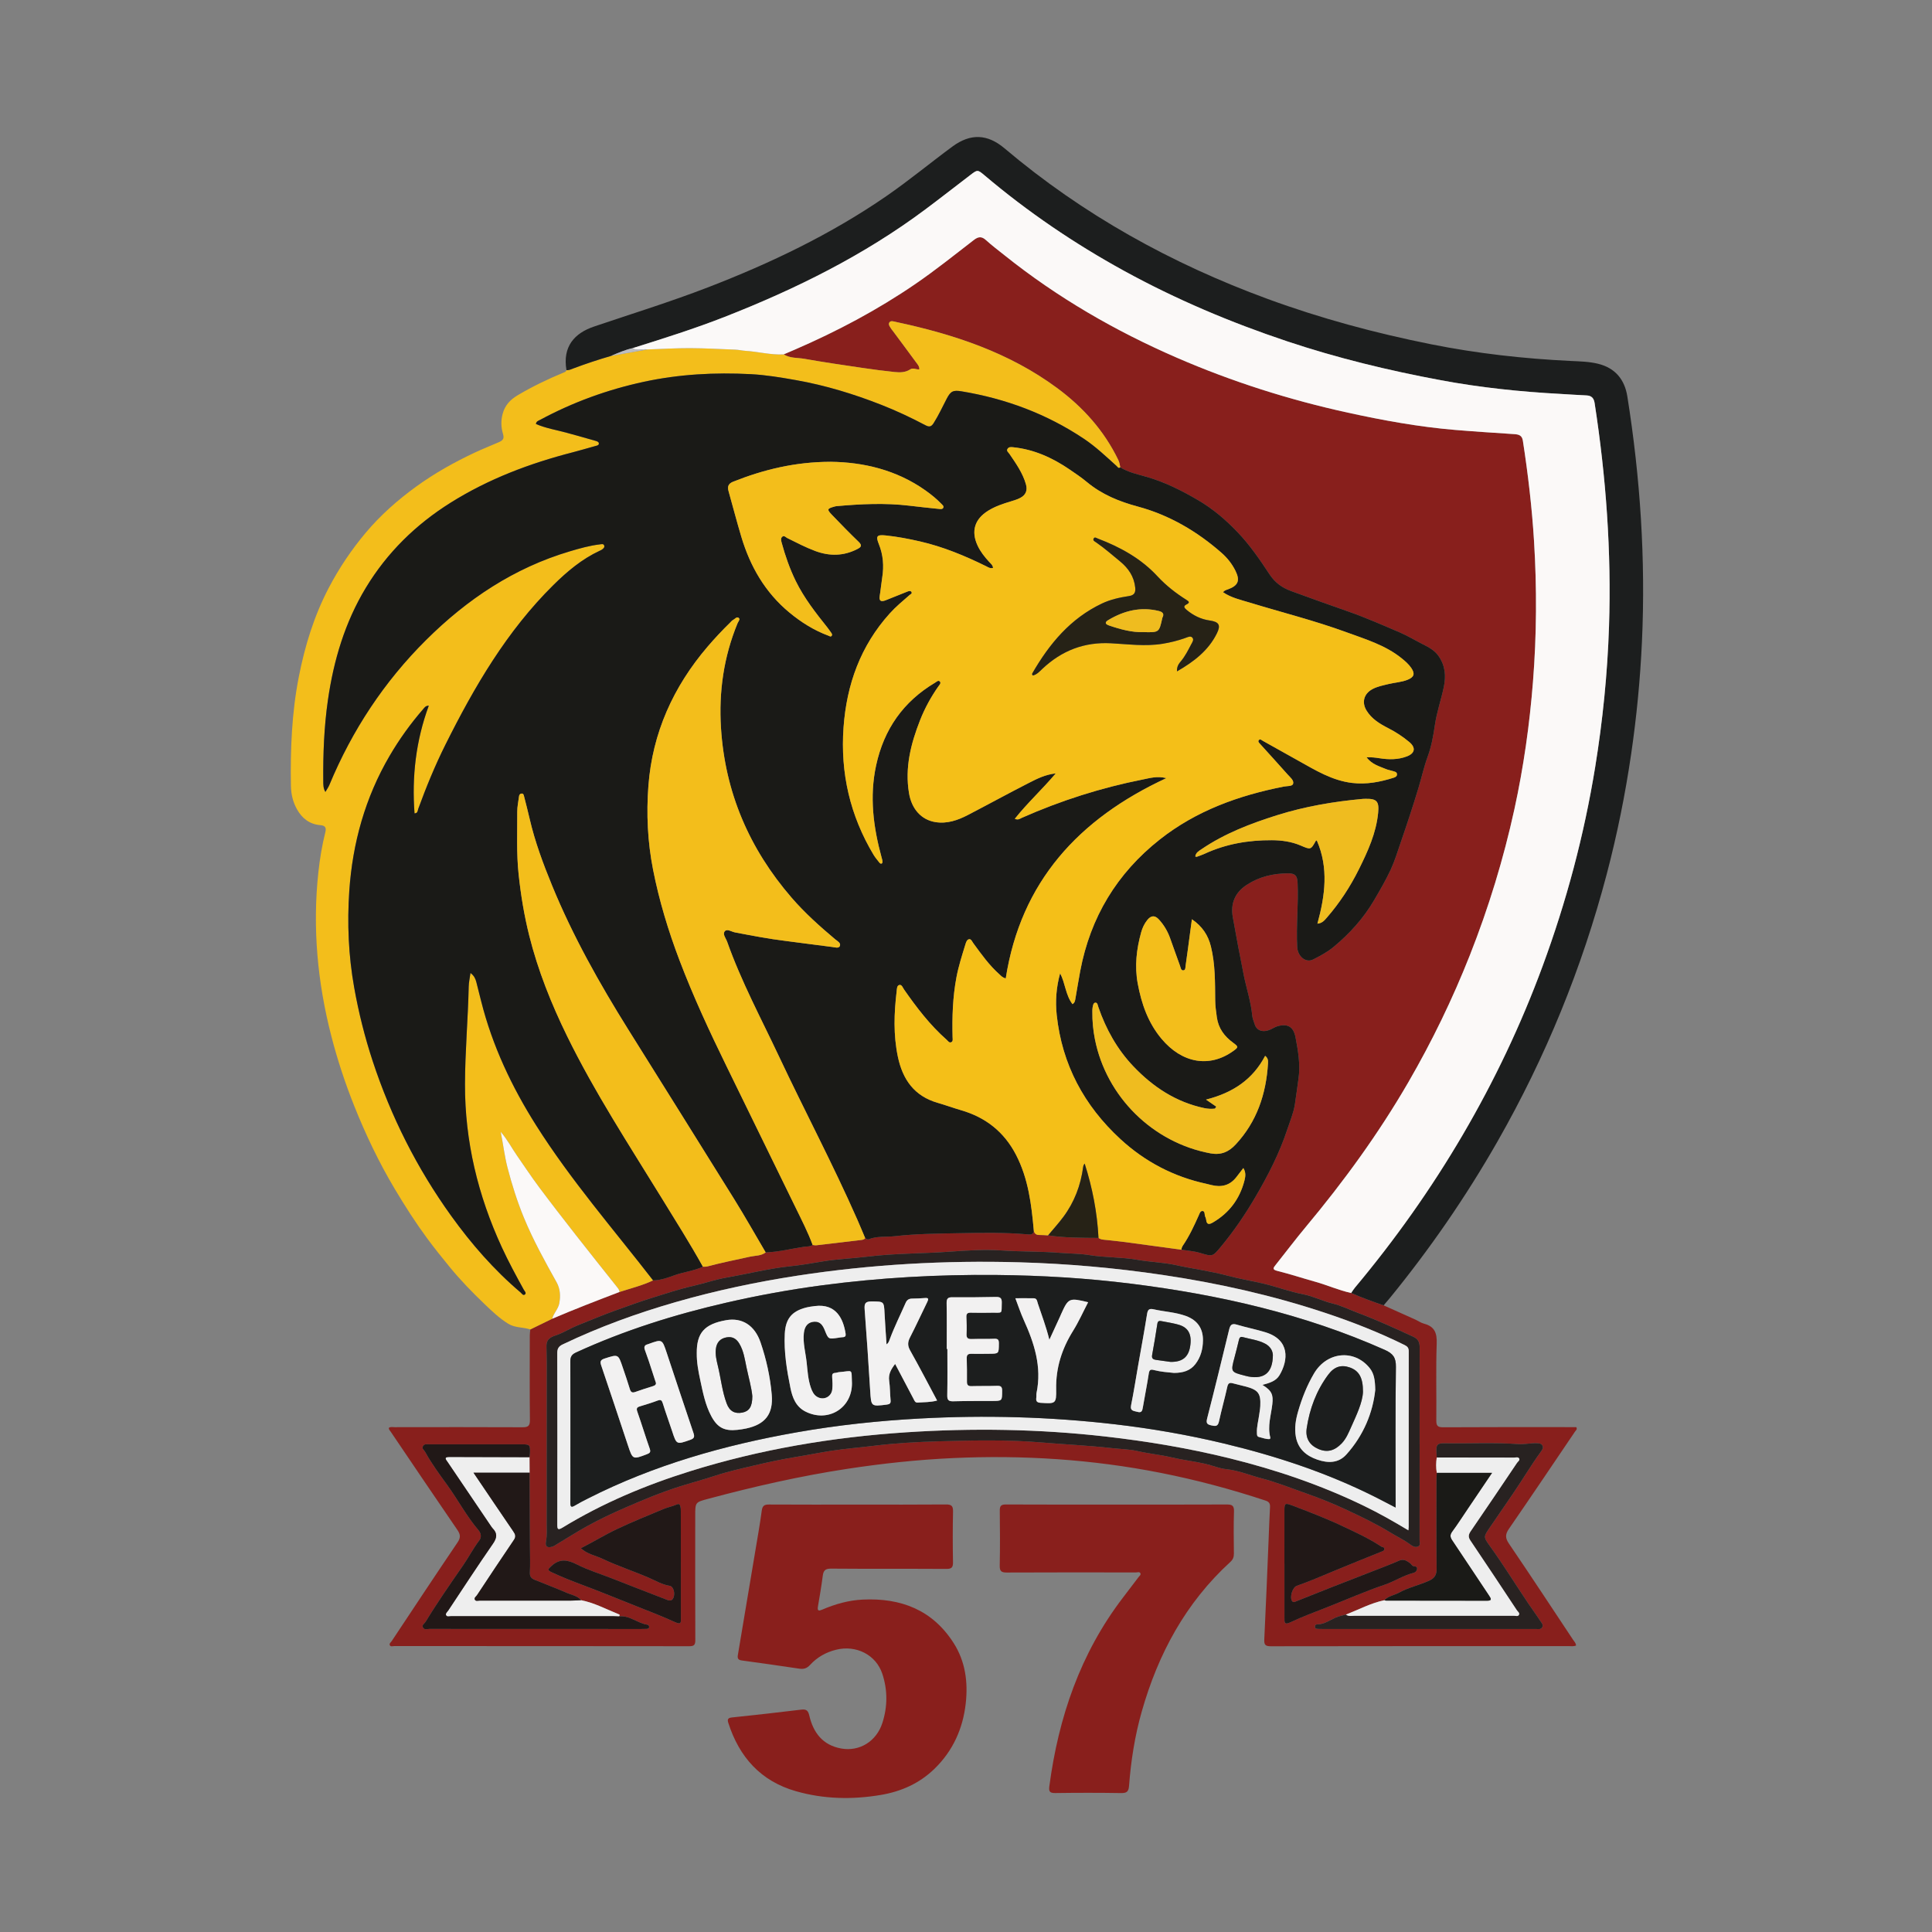 <?xml version="1.0" encoding="UTF-8" standalone="no"?>
<!-- Created with Inkscape (http://www.inkscape.org/) -->

<svg version="1.1" id="svg2" xml:space="preserve" width="2133.333" height="2133.333" viewBox="0 0 2133.333 2133.333"
  sodipodi:docname="logo vektoros.ai" xmlns:inkscape="http://www.inkscape.org/namespaces/inkscape"
  xmlns:sodipodi="http://sodipodi.sourceforge.net/DTD/sodipodi-0.dtd" xmlns="http://www.w3.org/2000/svg"
  xmlns:svg="http://www.w3.org/2000/svg">
  <rect x="0" y="0" width="2133.333" height="2133.333" fill="#808080" stroke="none"/>
  <defs id="defs6">
    <clipPath clipPathUnits="userSpaceOnUse" id="clipPath16">
      <path d="M 0,0 H 1600 V 1600 H 0 Z" id="path14" />
    </clipPath>
    <clipPath clipPathUnits="userSpaceOnUse" id="clipPath24">
      <path d="M 0.745,1599.11 H 1601.11 V -1.093 H 0.745 Z" id="path22" />
    </clipPath>
  </defs>
  <sodipodi:namedview id="namedview4" pagecolor="#ffffff" bordercolor="#666666" borderopacity="1.0"
    inkscape:pageshadow="2" inkscape:pageopacity="0.0" inkscape:pagecheckerboard="0" />
  <g id="g8" inkscape:groupmode="layer" inkscape:label="logo vektoros"
    transform="matrix(1.333,0,0,-1.333,0,2133.333)">
    <g id="g10">
      <g id="g12" clip-path="url(#clipPath16)">
        <g id="g18">
          <g id="g20" />
          <g id="g212">
            <g clip-path="url(#clipPath24)" id="g210">
              <g transform="translate(481.142,317.914)" id="g40">
                <path
                  d="m 0,0 c 5.317,-4.946 12.098,-5.999 17.985,-8.801 12.442,-5.918 25.599,-10.155 38.253,-15.636 5.643,-2.444 11.092,-5.739 17.413,-6.731 2.981,-0.468 4.683,-5.975 3.052,-9.891 -1.486,-3.568 -4.491,-2.007 -6.807,-1.12 -14.861,5.694 -29.665,11.533 -44.49,17.316 -9.626,3.756 -19.606,6.808 -28.775,11.461 -7.694,3.903 -13.994,4.99 -20.86,-1.207 -3.233,-2.919 -3.764,-3.526 0.375,-5.462 8.362,-3.91 16.999,-7.283 25.609,-10.512 15.043,-5.642 29.892,-11.759 44.815,-17.678 10.516,-4.171 21.106,-8.257 31.389,-12.936 5.458,-2.484 4.932,-0.098 4.927,3.543 -0.04,29.474 -0.026,58.951 -0.051,88.425 -0.002,1.32 -0.056,2.686 -0.401,3.944 -0.356,1.296 -0.916,2.417 -2.846,1.554 C 75.994,34.661 71.982,33.932 68.443,32.456 55.439,27.036 42.367,21.754 29.616,15.703 19.675,10.986 10.332,5.203 0,0 m 582.817,-12.854 h 0.022 c 0,-14.988 -0.02,-29.976 0.015,-44.964 0.008,-3.3 -0.293,-6.034 4.934,-3.557 9.892,4.687 20.212,8.483 30.415,12.494 15.859,6.235 31.43,13.152 47.62,18.622 8.151,2.754 15.531,7.771 24.084,9.867 1.292,0.317 2.653,1.548 2.813,3.221 0.175,1.836 -1.217,2.19 -2.614,2.265 -1.614,0.086 -1.974,1.62 -2.976,2.329 -2.729,1.931 -5.328,4.046 -9.29,2.292 -7.124,-3.153 -14.444,-5.866 -21.703,-8.708 -11.493,-4.5 -23.017,-8.927 -34.506,-13.436 -9.924,-3.895 -19.822,-7.853 -29.721,-11.811 -0.988,-0.396 -1.851,-0.694 -2.635,0.32 -2.347,3.038 0.144,11.507 3.815,12.781 10.531,3.657 20.732,8.13 31.021,12.392 12.882,5.337 25.811,10.563 38.746,15.768 1.284,0.517 2.687,0.786 2.747,2.417 0.059,1.63 -1.607,1.31 -2.497,1.9 -10.269,6.809 -21.405,11.881 -32.531,17.113 -13.719,6.452 -27.809,11.856 -41.95,17.192 -5.162,1.947 -5.783,1.447 -5.797,-4.031 -0.037,-14.821 -0.012,-29.643 -0.012,-44.466 m 112.006,99.032 h -0.016 c 0,26.828 -0.032,53.656 0.033,80.483 0.01,4.081 -1.313,6.717 -5.292,8.539 -14.854,6.803 -29.669,13.67 -44.98,19.411 -7.346,2.754 -14.485,6.332 -22.05,8.16 -8.278,2 -15.793,5.987 -24.25,7.604 -10.865,2.078 -21.353,6.05 -32.136,8.653 -10.032,2.422 -20.349,4.021 -30.233,6.694 -14.2,3.84 -28.75,5.655 -43.037,8.813 -10.29,2.276 -21.195,2.48 -31.77,4.36 -13.141,2.335 -26.603,1.758 -39.843,3.926 -7.783,1.275 -15.853,1.187 -23.785,1.825 -16.152,1.296 -32.409,0.914 -48.644,1.997 -14.084,0.94 -28.355,0.081 -42.616,-0.959 -22.921,-1.672 -45.95,-1.333 -68.9,-4.167 -12.513,-1.546 -25.159,-1.911 -37.7,-4.082 -8.721,-1.511 -17.556,-2.977 -26.328,-3.89 -9.324,-0.971 -18.429,-2.634 -27.556,-4.474 -8.4,-1.692 -16.781,-3.436 -25.23,-4.917 -9.448,-1.655 -18.604,-4.903 -27.987,-7.017 -11.063,-2.493 -21.786,-6.1 -32.582,-9.441 -10.321,-3.194 -20.483,-6.92 -30.662,-10.554 -10.915,-3.897 -21.582,-8.43 -32.342,-12.723 -5.601,-2.234 -10.615,-5.535 -16.295,-7.613 -4.145,-1.518 -9.15,-2.579 -9.096,-9.387 0.038,-4.774 0.245,-9.571 0.239,-14.357 -0.054,-44.158 -0.012,-88.316 -0.06,-132.474 -0.005,-4.976 0.416,-9.949 -0.57,-14.94 -0.826,-4.179 0.956,-5.593 5.133,-4.405 1.545,0.439 2.922,1.504 4.336,2.351 8.209,4.91 16.276,10.078 24.641,14.705 10.272,5.68 20.879,10.672 31.67,15.374 14.838,6.467 29.722,12.656 45.166,17.541 9.505,3.006 19.19,5.548 28.579,8.647 11.044,3.647 22.338,6.182 33.519,8.814 11.297,2.66 22.754,5.107 34.307,6.977 9.617,1.558 19.317,3.551 28.943,5.034 11.664,1.796 23.516,2.697 35.283,4.156 18.027,2.235 36.291,3.226 54.382,3.728 28.037,0.778 56.133,1.45 84.28,-0.939 19.464,-1.652 39.047,-2.525 58.48,-4.715 7.241,-0.816 14.675,-0.88 21.685,-2.52 9.147,-2.139 18.485,-2.92 27.62,-5.1 9.235,-2.202 18.74,-3.258 28.042,-5.355 5.925,-1.335 11.668,-3.906 17.558,-4.493 10.165,-1.011 19.39,-5.03 29.053,-7.534 12.635,-3.274 24.792,-8.234 37.13,-12.538 11.643,-4.062 23.011,-8.708 34.116,-13.918 11.984,-5.624 23.953,-11.367 35.281,-18.309 5.456,-3.342 11.32,-6.092 16.446,-9.863 2.264,-1.665 4.192,-2.817 6.603,-1.921 2.446,0.91 1.384,3.49 1.389,5.328 0.067,26.495 0.046,52.99 0.046,79.485 M 31.63,-56.503 c 0.355,0.607 1.13,1.251 -0.11,1.747 -10.341,4.138 -20.224,9.499 -31.289,11.703 -3.097,3.74 -7.877,4.324 -11.945,6.118 -8.71,3.843 -17.664,7.128 -26.475,10.747 -2.517,1.033 -4.197,2.493 -4.019,5.903 0.361,6.969 0.089,13.971 0.058,20.959 -0.092,20.627 -0.193,41.254 -0.29,61.881 l -0.071,12.841 c 0.119,0.99 0.309,1.977 0.347,2.969 0.285,7.395 0.007,7.698 -7.183,7.714 -8.662,0.019 -17.325,0.005 -25.987,0.007 -16.658,0.003 -33.317,0.021 -49.976,-0.011 -1.923,-0.004 -4.203,0.637 -5.454,-1.501 -1.246,-2.131 0.922,-3.216 1.75,-4.728 5.314,-9.706 11.939,-18.656 18.353,-27.522 8.895,-12.297 16.005,-25.81 25.878,-37.411 2.049,-2.408 2.741,-5.706 0.705,-8.382 -5.035,-6.615 -8.814,-14.022 -13.513,-20.816 -10.631,-15.369 -21.313,-30.698 -31.013,-46.68 -0.88,-1.451 -3.26,-2.513 -2.208,-4.64 1.145,-2.319 3.579,-1.251 5.422,-1.253 58.471,-0.061 116.943,-0.058 175.414,-0.059 1.499,0 2.999,0.019 4.497,0.091 1.038,0.05 2.032,0.299 2.052,1.627 0.015,0.937 -0.553,1.711 -1.4,1.83 -8.183,1.157 -14.724,7.933 -23.543,6.866 M 709.028,62.434 c -0.089,-1.994 -0.254,-3.986 -0.256,-5.979 -0.02,-24.491 -0.19,-48.985 0.114,-73.473 0.067,-5.407 -1.938,-8.022 -6.624,-10.076 -8.129,-3.562 -16.887,-5.508 -24.705,-9.796 -3.936,-2.159 -8.712,-2.688 -11.953,-6.181 -11.217,-2.365 -21.282,-7.807 -31.843,-11.925 -1.282,-0.315 -2.552,-0.683 -3.845,-0.936 -6.668,-1.302 -11.841,-6.557 -18.799,-7.09 -1.285,-0.099 -2.921,0.138 -2.979,-1.799 -0.07,-2.303 1.795,-1.947 3.224,-2.05 0.995,-0.071 1.998,-0.045 2.998,-0.046 58.978,-0.009 117.955,-0.019 176.933,-0.006 1.772,0 3.904,-0.568 5.027,1.339 1.27,2.154 -0.558,3.854 -1.561,5.399 -3.239,4.993 -6.798,9.777 -10.119,14.718 -10.592,15.756 -20.543,31.939 -31.654,47.348 -5.516,7.652 -5.267,7.623 0.431,15.93 6.318,9.209 12.625,18.428 18.923,27.65 7.728,11.317 14.704,23.15 22.749,34.267 1.223,1.691 2.553,3.354 1.409,5.401 -0.992,1.775 -3.001,1.809 -4.882,1.865 -4.999,0.149 -10.021,-1.081 -14.897,-0.735 -20.465,1.451 -40.934,0.308 -61.394,0.666 -5.773,0.101 -6.846,-1.178 -6.585,-6.784 0.078,-1.662 0.18,-3.323 0.271,-4.983 -0.666,-4.243 -0.714,-8.484 0.017,-12.724 m -44.033,138.74 c 8.633,-3.861 17.276,-7.703 25.896,-11.594 2.575,-1.162 4.972,-2.903 7.654,-3.613 8.743,-2.317 10.735,-7.738 10.427,-16.476 -0.745,-21.136 -0.118,-42.316 -0.327,-63.475 -0.044,-4.402 0.916,-5.868 5.655,-5.838 35.157,0.221 70.316,0.123 105.474,0.125 h 4.821 c 1.065,-1.869 -0.389,-2.705 -1.054,-3.688 -18.183,-26.879 -36.298,-53.806 -54.719,-80.523 -3.108,-4.509 -3.206,-7.58 -0.056,-12.216 17.936,-26.403 35.487,-53.07 53.134,-79.67 0.975,-1.47 2.407,-2.761 2.489,-4.813 -2.113,-0.9 -4.279,-0.467 -6.372,-0.467 -82.149,-0.03 -164.297,0.019 -246.444,-0.137 -4.842,-0.009 -5.64,1.42 -5.415,5.921 1.364,27.283 2.404,54.582 3.547,81.876 0.384,9.152 0.667,18.31 1.19,27.454 0.17,2.981 -0.768,4.435 -3.692,5.403 -28.425,9.419 -57.291,17.123 -86.672,22.934 C 423.548,73.648 366.011,77.316 308.063,74.653 278.791,73.309 249.677,70.172 220.678,65.746 181.838,59.818 143.63,51.143 105.719,40.978 94.804,38.051 94.763,38.215 94.761,26.834 94.754,-7.491 94.678,-41.817 94.829,-76.142 c 0.018,-3.945 -1.042,-5.043 -4.976,-5.037 -81.482,0.11 -162.963,0.085 -244.445,0.121 -1.236,0 -2.922,-0.738 -3.635,0.697 -0.7,1.408 0.877,2.384 1.564,3.42 18.116,27.298 36.183,54.632 54.554,81.759 2.747,4.057 2.362,6.67 -0.242,10.465 -18.54,27.028 -36.851,54.212 -55.225,81.354 -0.624,0.922 -1.632,1.693 -1.409,3.125 1.483,0.986 3.162,0.494 4.742,0.495 35.324,0.032 70.65,0.12 105.974,-0.057 4.761,-0.024 6.151,1.255 6.096,6.101 -0.262,23.325 -0.133,46.654 -0.108,69.982 10e-4,1.647 0.275,3.293 0.422,4.938 6.052,2.952 12.106,5.905 18.159,8.858 18.38,7.887 37.048,15.05 55.728,22.182 9.327,3.05 18.924,5.323 27.822,9.617 6.197,0.011 12.391,2.302 17.657,4.206 7.791,2.817 16.13,3.596 23.612,7.115 1.151,0.046 2.357,-0.117 3.443,0.17 11.845,3.139 23.848,5.565 35.815,8.174 4.275,0.932 8.992,0.542 12.733,3.499 10.754,0.34 21.169,3.05 31.742,4.646 2.377,0.36 5.002,-0.016 7.16,1.52 0.984,-0.106 1.99,-0.402 2.949,-0.291 12.52,1.448 25.034,2.955 37.551,4.442 1.186,0.141 2.28,0.454 3.051,1.454 0.88,-0.356 1.979,-1.246 2.604,-0.987 7.035,2.907 14.658,1.819 21.884,2.641 17.413,1.984 35.064,2.156 52.63,2.47 19.09,0.343 38.205,0.733 57.274,-0.943 2.312,-0.204 4.844,-0.457 5.28,2.907 0.586,-2.326 1.992,-3.464 4.477,-3.438 2.439,0.025 4.882,-0.202 7.323,-0.319 13.858,-2.104 27.827,-1.996 41.785,-2.115 2.129,-1.606 4.695,-1.459 7.142,-1.748 4.939,-0.583 9.896,-1.03 14.826,-1.685 15.607,-2.077 31.203,-4.225 46.804,-6.345 5.054,-0.821 10.265,-1.121 15.133,-2.571 10.689,-3.184 10.497,-3.321 17.445,5.031 10.716,12.881 20.122,26.733 28.542,41.112 10.447,17.84 19.957,36.27 26.468,56.032 2.258,6.856 5.166,13.558 6.29,20.71 1.105,7.025 1.938,14.117 2.977,21.141 1.739,11.751 -0.28,23.154 -2.412,34.427 -1.72,9.092 -6.732,11.529 -14.818,9.291 -2.002,-0.555 -3.818,-1.772 -5.732,-2.655 -6.181,-2.854 -11.66,-1.241 -13.31,4.295 -0.696,2.334 -1.793,4.729 -2.002,7.009 -1.061,11.573 -4.787,22.538 -7.076,33.82 -3.216,15.854 -6.141,31.77 -9.008,47.693 -2.042,11.343 1.663,20.441 11.405,26.84 10.378,6.815 21.917,9.552 34.211,9.605 5.899,0.027 7.739,-1.731 8.03,-7.815 0.85,-17.767 -1.286,-35.507 -0.314,-53.298 0.411,-7.512 6.969,-13.382 13.261,-10.189 5.859,2.973 11.811,6.152 16.834,10.313 13.361,11.071 24.895,23.813 33.728,38.956 4.822,8.266 9.719,16.649 13.665,25.185 3.292,7.12 5.713,15.086 8.342,22.719 5.11,14.844 10.038,29.736 14.575,44.758 2.624,8.689 4.566,17.613 7.684,26.111 3.109,8.472 4.698,17.306 5.942,26.011 1.532,10.725 5.118,20.828 7.345,31.311 2.008,9.451 1.285,17.914 -4.253,25.922 -3.343,4.832 -8.269,7.36 -13.283,9.893 -6.302,3.184 -12.36,6.911 -18.833,9.678 -14.047,6.005 -28.012,12.18 -42.473,17.251 -15.823,5.549 -31.634,11.192 -47.386,16.958 -7.997,2.928 -13.635,7.187 -18.153,14.038 -7.928,12.022 -16.09,23.947 -26.027,34.41 -9.82,10.34 -20.626,19.639 -33.014,26.883 -13.574,7.936 -27.482,14.975 -42.768,19.36 -7.331,2.104 -15.056,3.687 -21.734,7.84 -0.406,2.106 -0.714,4.17 -1.691,6.192 -11.711,24.229 -29.121,43.614 -50.59,59.498 -39.791,29.437 -85.522,44.513 -133.227,54.702 -1.949,0.416 -4.81,1.597 -5.932,-0.57 -0.954,-1.84 1.084,-3.946 2.191,-5.772 0.171,-0.28 0.447,-0.495 0.645,-0.762 6.449,-8.684 12.928,-17.346 19.309,-26.081 1.281,-1.754 2.989,-3.456 2.802,-6.048 -2.717,-0.235 -5.112,1.611 -7.54,0.005 -4.007,-2.651 -8.575,-2.63 -13.031,-2.163 -8.765,0.919 -17.512,2.059 -26.23,3.349 -16.11,2.385 -32.239,4.7 -48.267,7.559 -5.77,1.029 -11.984,0.338 -17.274,3.693 3.206,1.373 6.418,2.733 9.618,4.12 34.714,15.045 68.01,32.698 99.267,54.084 16.774,11.477 32.621,24.198 48.694,36.608 3.659,2.825 6.425,3.101 9.995,-0.151 4.914,-4.475 10.264,-8.473 15.462,-12.632 43.641,-34.913 91.576,-62.622 142.754,-84.831 45.696,-19.831 92.964,-34.838 141.618,-45.48 29.27,-6.402 58.719,-11.771 88.612,-14.275 16.424,-1.375 32.878,-2.417 49.325,-3.511 3.674,-0.244 6.285,-1.054 6.961,-5.415 4.282,-27.65 7.548,-55.426 9.262,-83.338 2.383,-38.775 2.185,-77.55 -0.88,-116.329 -2.812,-35.555 -7.784,-70.785 -15.388,-105.585 -9.019,-41.267 -21.342,-81.583 -36.88,-120.91 -14.374,-36.378 -31.385,-71.468 -50.979,-105.288 -24.587,-42.436 -53.324,-81.956 -84.734,-119.585 -8.635,-10.345 -16.743,-21.127 -25.143,-31.669 -2.025,-2.541 -3.115,-3.933 1.502,-5.069 10.47,-2.575 20.727,-6.006 31.125,-8.889 10.067,-2.79 19.634,-7.148 29.876,-9.359 8.791,-3.868 17.813,-7.132 26.89,-10.25"
                  style="fill:#881f1c;fill-opacity:1;fill-rule:evenodd;stroke:none" id="path38" />
              </g>
              <g transform="translate(649.181,1306.842)" id="g44">
                <path
                  d="m 0,0 c 5.289,-3.354 11.503,-2.664 17.272,-3.692 16.029,-2.86 32.158,-5.175 48.268,-7.56 8.718,-1.29 17.465,-2.43 26.23,-3.349 4.456,-0.466 9.024,-0.488 13.031,2.163 2.428,1.606 4.823,-0.24 7.54,-0.004 0.187,2.591 -1.521,4.294 -2.802,6.047 -6.381,8.735 -12.86,17.397 -19.31,26.082 -0.197,0.266 -0.473,0.481 -0.644,0.761 -1.107,1.826 -3.145,3.932 -2.191,5.773 1.122,2.167 3.983,0.985 5.932,0.569 47.705,-10.188 93.436,-25.265 133.227,-54.702 21.468,-15.884 38.879,-35.269 50.59,-59.498 0.977,-2.022 1.285,-4.086 1.689,-6.193 -1.601,-1.247 -2.171,0.312 -3.044,1.098 -8.776,7.909 -17.332,16.081 -27.21,22.67 -30.815,20.558 -64.7,33.171 -101.147,39.21 -7.011,1.162 -9.103,0.204 -12.354,-6.033 -3.529,-6.77 -6.699,-13.724 -10.803,-20.197 -1.838,-2.901 -3.409,-3.662 -6.794,-1.875 -11.866,6.261 -24.007,11.984 -36.511,16.898 -22.965,9.026 -46.412,16.175 -70.798,20.501 -12.43,2.204 -24.914,4.289 -37.399,4.942 -29.744,1.555 -59.338,-0.006 -88.671,-6.337 -30.171,-6.511 -58.751,-16.921 -85.869,-31.518 -1.327,-0.715 -3.199,-1.125 -3.45,-3.423 8.227,-3.578 17.088,-4.942 25.654,-7.312 7.958,-2.201 15.924,-4.371 23.847,-6.693 1.111,-0.325 2.842,-0.844 2.597,-2.484 -0.187,-1.245 -1.633,-1.412 -2.786,-1.728 -6.199,-1.69 -12.348,-3.572 -18.571,-5.171 -35.794,-9.193 -70.048,-22.107 -101.493,-41.843 -28.789,-18.071 -52.461,-41.207 -70.13,-70.393 -17.369,-28.691 -26.686,-60.127 -31.429,-92.994 -3.211,-22.241 -4.068,-44.705 -3.86,-67.187 0.027,-2.933 -0.07,-5.916 1.754,-8.973 1.194,2.071 2.468,3.812 3.273,5.749 18.855,45.342 45.378,85.589 80.241,120.208 33.975,33.738 72.825,59.682 119.168,73.408 8.097,2.397 16.213,4.697 24.633,5.684 1.293,0.151 2.956,0.709 3.58,-0.799 0.67,-1.621 -0.658,-2.742 -1.939,-3.595 -0.549,-0.365 -1.174,-0.62 -1.776,-0.901 -14.689,-6.846 -26.875,-17.089 -38.277,-28.354 -38.611,-38.142 -65.495,-84.242 -89.47,-132.276 -8.582,-17.196 -15.873,-34.964 -22.467,-53.021 -0.513,-1.404 -0.324,-3.829 -3.13,-3.866 -2.305,30.594 1.164,60.265 11.801,89.192 -2.635,0.005 -3.517,-1.55 -4.556,-2.745 -10.508,-12.068 -19.809,-25.014 -27.889,-38.827 -20.212,-34.552 -30.676,-72.177 -33.388,-111.808 -1.828,-26.725 -0.684,-53.564 4.04,-80.037 3.687,-20.66 8.765,-41.011 15.343,-60.984 15.161,-46.027 36.672,-88.797 64.984,-128.154 16.783,-23.33 35.532,-44.849 57.492,-63.469 1.034,-0.876 2.117,-2.938 3.635,-1.68 1.454,1.202 -0.291,2.696 -0.938,3.872 -6.388,11.596 -12.694,23.229 -18.24,35.265 -19.756,42.876 -30.614,87.741 -30.492,135.104 0.07,26.992 2.502,53.89 3.093,80.862 0.077,3.545 0.904,7.072 1.465,11.198 3.067,-2.255 4.126,-4.81 4.841,-7.509 1.392,-5.255 2.671,-10.539 3.994,-15.812 9.281,-37 25.38,-71.024 45.681,-103.098 28.722,-45.377 63.944,-85.89 96.744,-128.212 -8.898,-4.294 -18.495,-6.567 -27.823,-9.618 -0.063,1.79 -1.193,3.011 -2.229,4.314 -11.244,14.163 -22.544,28.281 -33.679,42.529 -10.42,13.335 -20.801,26.705 -30.925,40.264 -6.299,8.436 -12.078,17.258 -18.105,25.896 -4.293,6.151 -7.691,12.928 -13.482,19.682 2.147,-10.691 3.201,-20.183 5.621,-29.552 3.666,-14.185 8.095,-28.17 13.618,-41.594 7.591,-18.453 17.306,-36.01 27.055,-53.475 3,-5.374 3.391,-11.229 2.267,-17.416 -0.893,-4.909 -4.765,-8.183 -5.868,-12.829 -6.053,-2.953 -12.107,-5.906 -18.159,-8.858 -5.957,1.992 -12.615,1.232 -18.206,4.675 -7.324,4.51 -13.525,10.446 -19.658,16.317 -10.081,9.651 -19.836,19.657 -28.708,30.486 -6.491,7.924 -12.907,15.894 -18.983,24.143 -9.601,13.036 -18.29,26.665 -26.585,40.553 -13.186,22.074 -24.221,45.212 -33.74,69.067 -7.509,18.82 -13.855,38.059 -18.915,57.679 -11.494,44.572 -15.723,89.75 -10.772,135.652 1.215,11.27 3.045,22.423 5.807,33.409 1,3.977 -0.405,5.455 -4.337,5.788 -8.799,0.743 -15.009,5.652 -19.187,13.131 -3.365,6.026 -4.901,12.501 -5.014,19.55 -0.485,30.207 0.687,60.289 6.508,90.004 5.032,25.687 12.621,50.497 24.85,73.874 8.557,16.357 18.708,31.432 30.536,45.545 12.261,14.631 26.444,27.113 41.792,38.27 15.159,11.018 31.45,20.137 48.445,28.136 6.702,3.155 13.591,5.847 20.356,8.796 3.868,1.687 4.105,3.597 3.173,6.816 -1.597,5.503 -1.818,10.821 -0.266,16.596 1.933,7.191 6.44,11.79 12.327,15.292 12.164,7.235 24.91,13.358 37.983,18.784 1.086,0.451 2.233,0.746 2.546,2.101 2.078,-0.231 3.896,0.735 5.719,1.418 10.208,3.824 20.543,7.257 30.988,10.3 10.062,1.797 20.144,3.596 30.226,5.397 11.814,0.395 23.628,1.126 35.44,1.092 12.48,-0.035 24.959,-0.809 37.439,-1.238 2.835,-0.098 5.624,-0.807 8.398,-0.979 C -21.122,2.287 -10.719,-0.594 0,0"
                  style="fill:#f3be1b;fill-opacity:1;fill-rule:evenodd;stroke:none" id="path42" />
              </g>
              <g transform="translate(505.961,1305.522)" id="g48">
                <path
                  d="m 0,0 c -10.464,-3.048 -20.799,-6.48 -31.007,-10.305 -1.823,-0.682 -3.641,-1.649 -5.72,-1.418 -3.358,19.698 6.772,30.665 22.891,36.117 31.451,10.635 63.185,20.443 94.181,32.404 51.95,20.048 101.944,43.92 147.931,75.626 18.785,12.951 36.35,27.528 54.7,41.056 14.92,11.001 28.971,10.531 43.188,-1.49 C 391.159,117.031 464.365,76.508 544.095,47.251 588.209,31.063 633.411,18.924 679.426,9.709 717.694,2.046 756.385,-2.27 795.365,-4.134 c 7.463,-0.356 14.977,-0.508 22.314,-2.284 14.336,-3.472 22.16,-13.069 24.399,-27.122 10.722,-67.316 15.215,-135.038 12.094,-203.173 -1.425,-31.115 -4.41,-62.095 -8.924,-92.942 -4.919,-33.613 -11.633,-66.834 -20.276,-99.669 -20.454,-77.696 -50.568,-151.447 -90.396,-221.241 -26.207,-45.925 -56.122,-89.279 -89.576,-130.208 -1.568,-1.919 -3.215,-3.776 -4.824,-5.661 -9.077,3.119 -18.099,6.382 -26.89,10.25 1.038,1.484 1.973,3.055 3.131,4.438 33.28,39.766 63.152,81.924 89.362,126.683 26.1,44.573 48.168,91.059 66.043,139.5 19.784,53.613 34.442,108.593 43.61,165.052 6.255,38.529 10.158,77.265 11.447,116.246 2.054,62.119 -2.433,123.843 -11.914,185.237 -0.639,4.132 -2.555,6.193 -6.8,6.367 -7.156,0.295 -14.301,0.849 -21.454,1.231 -33.292,1.777 -66.404,5.252 -99.185,11.354 -43.19,8.039 -85.822,18.353 -127.535,32.302 -46.595,15.581 -91.677,34.625 -134.775,58.269 -41.121,22.561 -79.739,48.776 -115.566,79.08 -5.799,4.905 -5.907,4.839 -11.807,0.337 -12.441,-9.494 -24.755,-19.156 -37.294,-28.516 C 209.658,83.402 153.355,55.502 94.457,32.422 69.381,22.595 43.727,14.515 18.051,6.477 11.757,5.09 5.905,2.472 0,0"
                  style="fill:#1c1e1e;fill-opacity:1;fill-rule:evenodd;stroke:none" id="path46" />
              </g>
              <g transform="translate(710.996,354.048)" id="g52">
                <path
                  d="m 0,0 c 24.162,0.007 48.325,-0.106 72.484,0.108 4.508,0.04 6.081,-1.036 5.979,-5.768 -0.305,-13.991 -0.285,-27.995 -0.031,-41.987 0.078,-4.305 -1.017,-5.658 -5.499,-5.63 -31.826,0.192 -63.655,-0.03 -95.479,0.238 -4.803,0.04 -6.332,-1.565 -6.899,-5.921 -1.118,-8.572 -2.546,-17.108 -4.023,-25.629 -0.642,-3.709 1.002,-3.521 3.484,-2.455 10.768,4.631 21.928,7.801 33.678,8.357 31.479,1.492 57.631,-8.428 75.231,-35.93 9.777,-15.279 12.014,-32.403 10.081,-49.932 -2.307,-20.921 -10.584,-39.407 -25.878,-54.274 -12.446,-12.099 -27.582,-18.856 -44.585,-21.705 -23.642,-3.965 -47.164,-3.478 -70.248,3.119 -29.133,8.326 -46.916,28.266 -55.997,56.637 -0.934,2.915 -0.241,4.099 2.976,4.44 19.201,2.033 38.397,4.133 57.56,6.491 4.308,0.529 5.662,-1.004 6.578,-4.942 3.314,-14.23 11.176,-24.485 26.317,-27.244 15.163,-2.765 29.209,5.792 34.179,21.068 4.387,13.485 4.453,27.313 -0.012,40.773 -5.267,15.874 -21.731,24.039 -38.231,19.976 -8.535,-2.102 -15.773,-6.237 -21.638,-12.61 -2.556,-2.78 -5.126,-3.656 -8.77,-3.109 -15.96,2.394 -31.942,4.648 -47.932,6.836 -2.898,0.397 -3.549,1.808 -3.109,4.414 4.807,28.533 9.594,57.069 14.355,85.609 1.889,11.319 3.917,22.622 5.439,33.991 0.545,4.066 2.069,5.176 6.006,5.151 C -49.324,-0.083 -24.661,-0.006 0,0"
                  style="fill:#891f1c;fill-opacity:1;fill-rule:evenodd;stroke:none" id="path50" />
              </g>
              <g transform="translate(925.235,354.063)" id="g56">
                <path
                  d="m 0,0 c 30.321,0.004 60.643,-0.059 90.963,0.074 4.276,0.019 6.158,-0.829 5.995,-5.716 -0.388,-11.649 -0.212,-23.32 -0.077,-34.981 0.033,-2.894 -0.779,-4.915 -2.963,-6.912 -37.066,-33.898 -59.871,-76.286 -73.42,-124.094 -5.687,-20.066 -8.906,-40.604 -10.473,-61.372 -0.357,-4.739 -1.88,-6.048 -6.592,-5.973 -18.155,0.291 -36.319,0.277 -54.475,0.021 -4.61,-0.066 -5.535,1.238 -4.949,5.65 7.57,57.014 25.589,109.915 60.873,156.107 4.339,5.68 8.681,11.36 12.982,17.07 0.754,1.002 2.305,1.987 1.504,3.358 -0.747,1.28 -2.433,0.548 -3.676,0.549 -35.652,0.04 -71.305,0.113 -106.957,-0.067 -4.541,-0.024 -5.922,1.122 -5.827,5.783 0.309,15.154 0.231,30.32 0.04,45.479 -0.049,3.913 1.077,5.129 5.089,5.108 C -61.31,-0.076 -30.654,-0.004 0,0"
                  style="fill:#891f1c;fill-opacity:1;fill-rule:evenodd;stroke:none" id="path54" />
              </g>
              <g transform="translate(990.135,890.941)" id="g60">
                <path
                  d="m 0,0 c 0.561,-0.154 0.913,-0.383 1.151,-0.296 2.189,0.793 4.414,1.517 6.522,2.492 17.699,8.194 36.406,11.377 55.77,11.266 8.213,-0.047 16.26,-1.158 23.88,-4.419 8.36,-3.577 8.345,-3.605 12.576,3.99 0.084,0.152 0.469,0.135 0.776,0.211 9.936,-22.797 6.842,-45.761 0.492,-68.926 3.972,0.38 5.827,2.727 7.795,4.99 10.657,12.251 19.463,25.752 26.658,40.263 7.317,14.756 14.172,29.698 15.832,46.442 0.955,9.637 -1.008,11.986 -10.785,11.729 -0.666,-0.017 -1.335,-0.009 -1.997,-0.07 C 114.593,45.468 90.859,41.447 67.75,34.175 45.799,27.267 24.41,19.089 5.219,6.051 2.987,4.535 0.404,3.189 0,0 m 17.377,-207.251 c -0.365,-0.546 -0.731,-1.091 -1.098,-1.637 -2.933,-0.3 -5.838,-0.203 -8.78,0.417 -23.492,4.958 -42.544,17.543 -58.812,34.642 -13.39,14.073 -22.643,30.713 -28.968,49.028 -0.511,1.479 -0.688,3.892 -2.579,3.693 -1.66,-0.174 -1.912,-2.505 -2.226,-4.116 -0.22,-1.13 -0.155,-2.321 -0.17,-3.486 -0.098,-7.676 0.629,-15.261 2.132,-22.804 9.498,-47.688 48.035,-85.577 95.698,-94.42 8.724,-1.618 15.095,1.143 20.879,7.364 17.615,18.944 25.207,41.806 26.774,67.102 0.132,2.14 0.16,4.356 -2.371,6.317 -10.1,-19.38 -26.533,-30.599 -48.968,-36.255 3.582,-2.466 6.035,-4.156 8.489,-5.845 M -2.8,-52.016 c -0.558,-4.128 -1.007,-7.422 -1.449,-10.715 -1.237,-9.232 -2.415,-18.473 -3.767,-27.688 -0.215,-1.47 0.073,-3.974 -2.121,-3.941 -1.783,0.027 -2.004,2.381 -2.543,3.847 -2.806,7.644 -5.475,15.338 -8.242,22.996 -2.057,5.697 -5.119,10.846 -9.199,15.294 -3.374,3.68 -6.516,3.435 -9.623,-0.411 -2.443,-3.024 -4.069,-6.502 -5.096,-10.212 -3.859,-13.949 -5.521,-28.008 -2.835,-42.459 3.119,-16.781 8.571,-32.469 19.708,-45.743 17.021,-20.284 39.637,-24.188 59.218,-10.258 4.568,3.25 4.691,3.625 0.132,6.961 -7.31,5.348 -12.265,11.947 -13.541,21.219 -0.637,4.63 -1.307,9.248 -1.35,13.898 -0.137,14.985 0.067,29.976 -3.562,44.687 -2.284,9.249 -7.11,16.652 -15.73,22.525 m -299.115,378.941 c -29.564,-0.047 -55.558,-6.442 -80.824,-16.448 -3.936,-1.559 -4.996,-3.926 -3.92,-7.76 3.542,-12.628 6.847,-25.326 10.603,-37.89 7.353,-24.591 19.724,-46.094 39.728,-62.688 9.792,-8.124 20.457,-14.831 32.45,-19.267 0.853,-0.315 1.855,-1.197 2.68,-0.101 0.725,0.964 0.089,1.87 -0.518,2.698 -0.982,1.343 -1.891,2.745 -2.928,4.045 -9.756,12.236 -19.411,24.523 -26.344,38.7 -4.984,10.192 -8.683,20.829 -11.655,31.74 -0.471,1.731 -1.029,3.866 0.755,5.076 1.459,0.99 2.688,-0.687 3.972,-1.32 7.601,-3.745 15.109,-7.697 23.066,-10.665 11.796,-4.399 23.397,-4.287 34.773,1.533 3.056,1.563 4.526,2.853 1.263,6 -7.542,7.273 -14.873,14.773 -22.118,22.344 -4.364,4.562 -4.095,5.178 1.799,6.848 0.638,0.18 1.291,0.353 1.948,0.413 20.098,1.801 40.199,2.792 60.327,0.379 8.256,-0.991 16.526,-1.865 24.798,-2.708 1.093,-0.112 2.572,-0.308 3.211,0.821 0.839,1.483 -0.55,2.442 -1.424,3.353 -4.043,4.218 -8.575,7.878 -13.334,11.243 -24.144,17.062 -51.471,23.314 -78.308,23.654 m -147.229,-678.074 c -32.799,42.322 -68.021,82.835 -96.743,128.212 -20.301,32.074 -36.4,66.097 -45.681,103.097 -1.323,5.274 -2.602,10.558 -3.994,15.813 -0.715,2.698 -1.774,5.254 -4.841,7.508 -0.561,-4.126 -1.388,-7.653 -1.465,-11.198 -0.591,-26.971 -3.023,-53.87 -3.093,-80.861 -0.122,-47.363 10.735,-92.229 30.492,-135.105 5.546,-12.036 11.852,-23.669 18.24,-35.264 0.647,-1.177 2.392,-2.67 0.938,-3.872 -1.519,-1.258 -2.602,0.803 -3.635,1.679 -21.96,18.62 -40.709,40.139 -57.492,63.469 -28.312,39.358 -49.823,82.127 -64.984,128.154 -6.578,19.973 -11.656,40.325 -15.343,60.985 -4.724,26.472 -5.868,53.311 -4.04,80.037 2.712,39.631 13.176,77.256 33.388,111.808 8.08,13.812 17.38,26.758 27.889,38.827 1.039,1.194 1.921,2.75 4.556,2.745 -10.637,-28.928 -14.107,-58.599 -11.801,-89.193 2.806,0.037 2.617,2.462 3.13,3.867 6.594,18.056 13.885,35.825 22.467,53.02 23.975,48.034 50.859,94.135 89.469,132.276 11.403,11.265 23.589,21.508 38.278,28.354 0.602,0.281 1.227,0.536 1.776,0.901 1.28,0.853 2.609,1.974 1.939,3.595 -0.624,1.508 -2.287,0.95 -3.58,0.799 -8.42,-0.986 -16.537,-3.286 -24.633,-5.684 -46.343,-13.725 -85.193,-39.67 -119.168,-73.408 -34.863,-34.619 -61.386,-74.865 -80.241,-120.208 -0.806,-1.936 -2.08,-3.678 -3.273,-5.749 -1.824,3.058 -1.727,6.04 -1.754,8.974 -0.208,22.481 0.649,44.945 3.86,67.186 4.743,32.867 14.06,64.303 31.429,92.994 17.669,29.186 41.341,52.323 70.13,70.393 31.445,19.736 65.698,32.65 101.493,41.844 6.223,1.598 12.371,3.48 18.571,5.171 1.153,0.315 2.599,0.482 2.786,1.727 0.245,1.641 -1.487,2.159 -2.597,2.485 -7.923,2.322 -15.89,4.492 -23.848,6.693 -8.565,2.369 -17.426,3.733 -25.653,7.311 0.251,2.298 2.123,2.708 3.45,3.423 27.118,14.597 55.698,25.007 85.868,31.519 29.333,6.331 58.928,7.891 88.672,6.337 12.485,-0.654 24.969,-2.739 37.399,-4.943 24.386,-4.326 47.833,-11.474 70.798,-20.501 12.504,-4.914 24.645,-10.636 36.511,-16.898 3.385,-1.786 4.955,-1.025 6.794,1.875 4.104,6.474 7.274,13.428 10.803,20.197 3.251,6.237 5.343,7.195 12.354,6.033 36.447,-6.039 70.332,-18.652 101.147,-39.21 9.878,-6.588 18.434,-14.76 27.21,-22.669 0.873,-0.787 1.443,-2.345 3.044,-1.098 6.68,-4.152 14.405,-5.736 21.736,-7.839 15.285,-4.386 29.194,-11.424 42.768,-19.36 12.388,-7.245 23.194,-16.543 33.014,-26.883 9.937,-10.463 18.099,-22.388 26.027,-34.41 4.517,-6.851 10.156,-11.111 18.153,-14.038 15.752,-5.766 31.563,-11.41 47.386,-16.958 14.461,-5.072 28.426,-11.247 42.473,-17.251 6.473,-2.767 12.531,-6.495 18.833,-9.678 5.014,-2.533 9.94,-5.062 13.283,-9.894 5.538,-8.008 6.261,-16.47 4.253,-25.922 -2.227,-10.482 -5.813,-20.586 -7.345,-31.31 -1.244,-8.705 -2.833,-17.539 -5.942,-26.011 -3.119,-8.498 -5.06,-17.423 -7.684,-26.111 -4.537,-15.023 -9.465,-29.914 -14.575,-44.758 -2.629,-7.634 -5.05,-15.6 -8.342,-22.72 -3.946,-8.535 -8.843,-16.919 -13.665,-25.184 -8.833,-15.143 -20.367,-27.885 -33.729,-38.956 -5.022,-4.161 -10.974,-7.34 -16.834,-10.314 -6.292,-3.192 -12.849,2.678 -13.26,10.19 -0.972,17.791 1.164,35.531 0.314,53.297 -0.291,6.084 -2.131,7.842 -8.03,7.816 C 64.418,-14.05 52.879,-16.786 42.501,-23.602 32.759,-30 29.054,-39.099 31.096,-50.441 c 2.867,-15.923 5.792,-31.839 9.008,-47.694 2.289,-11.281 6.015,-22.247 7.076,-33.819 0.209,-2.28 1.306,-4.675 2.002,-7.009 1.65,-5.536 7.129,-7.149 13.31,-4.296 1.914,0.884 3.73,2.101 5.732,2.655 8.086,2.239 13.098,-0.199 14.818,-9.291 2.132,-11.272 4.15,-22.675 2.412,-34.426 -1.039,-7.025 -1.872,-14.116 -2.977,-21.141 -1.124,-7.152 -4.032,-13.854 -6.29,-20.71 -6.511,-19.763 -16.021,-38.192 -26.468,-56.032 -8.42,-14.379 -17.826,-28.232 -28.542,-41.112 -6.948,-8.352 -6.756,-8.215 -17.446,-5.032 -4.867,1.451 -10.078,1.75 -15.132,2.571 -0.055,1.393 0.52,2.543 1.286,3.673 5.244,7.733 9.141,16.172 12.941,24.667 0.72,1.608 1.32,4.001 3.376,3.724 1.867,-0.251 1.383,-2.721 1.87,-4.24 0.304,-0.949 0.827,-1.872 0.917,-2.838 0.414,-4.454 2.562,-4.199 5.673,-2.371 13.464,7.906 22.119,19.434 26.021,34.499 0.854,3.302 1.463,6.768 -0.864,10.534 -2.072,-2.687 -3.874,-4.994 -5.644,-7.324 -5.405,-7.111 -12.529,-8.858 -20.905,-6.73 -1.291,0.328 -2.577,0.678 -3.877,0.957 -27.166,5.829 -51.025,18.323 -71.35,37.031 -30.118,27.72 -48.443,61.798 -52.826,102.857 -1.241,11.626 -0.35,23.131 2.822,34.549 4.309,-8.197 4.462,-17.979 10.247,-25.548 2.009,1.181 2.155,3.055 2.465,4.823 1.321,7.538 2.52,15.101 3.942,22.62 8.426,44.515 30.352,80.898 65.941,108.966 30.272,23.875 65.385,36.449 102.721,43.814 2.7,0.532 6.98,0.065 7.671,2.268 0.905,2.881 -2.501,5.449 -4.538,7.752 -7.497,8.478 -15.157,16.811 -22.728,25.223 -0.846,0.94 -2.232,2.061 -0.974,3.374 1.003,1.046 2.136,-0.157 3.107,-0.698 9.879,-5.514 19.746,-11.051 29.625,-16.568 14.072,-7.857 27.807,-16.35 44.397,-18.341 11.903,-1.429 23.164,0.777 34.345,4.292 1.443,0.454 2.978,1.193 2.811,3.04 -0.17,1.874 -1.998,2.023 -3.354,2.478 -1.886,0.633 -3.917,0.886 -5.736,1.657 -5.482,2.328 -11.545,3.77 -16.15,9.774 4.297,0.142 7.479,-0.263 10.712,-0.774 7.64,-1.208 15.288,-1.317 22.647,1.483 6.838,2.601 7.674,7.232 2.124,11.895 -5.36,4.503 -11.217,8.321 -17.463,11.519 -7.015,3.591 -13.705,7.619 -17.974,14.568 -4.183,6.807 -2.246,13.936 4.834,17.768 4.141,2.24 8.756,3.076 13.278,4.196 5.32,1.318 10.893,1.5 16.027,3.629 5.254,2.18 6.139,4.896 2.944,9.639 -2.16,3.205 -5.073,5.713 -8.064,8.127 -13.514,10.904 -29.969,15.776 -45.812,21.579 -26.216,9.603 -53.357,16.37 -80.049,24.531 -7.509,2.296 -15.316,3.962 -22.069,8.603 1.245,1.566 2.714,1.855 4.094,2.36 8.519,3.119 10.206,7.272 6.23,15.345 -2.836,5.757 -6.797,10.732 -11.564,14.917 -20.289,17.814 -43.291,31.3 -69.288,38.301 -15.625,4.208 -29.792,10.003 -42.207,20.317 -4.598,3.82 -9.595,7.181 -14.548,10.551 -14.079,9.58 -29.245,16.473 -46.405,18.261 -1.864,0.194 -3.879,0.442 -4.9,-1.493 -0.873,-1.652 0.81,-2.697 1.616,-3.886 5.424,-7.991 11.08,-15.868 13.741,-25.339 1.429,-5.088 -0.123,-8.848 -4.809,-11.27 -2.485,-1.283 -5.238,-2.099 -7.935,-2.911 -6.38,-1.922 -12.652,-4.026 -18.392,-7.547 -11.365,-6.971 -14.51,-17.06 -8.899,-29.042 2.356,-5.029 5.766,-9.303 9.488,-13.371 1.341,-1.467 3.104,-2.779 3.291,-5.063 -2.438,-0.693 -4.035,0.552 -5.574,1.31 -17.651,8.689 -35.723,16.208 -54.98,20.626 -9.418,2.16 -18.909,3.978 -28.503,4.956 -7.325,0.747 -8.168,-0.652 -5.521,-7.235 3.579,-8.897 4.289,-18.045 2.796,-27.464 -0.807,-5.09 -1.25,-10.239 -2.085,-15.324 -0.778,-4.745 1.505,-5.025 4.977,-3.666 6.032,2.365 12.017,4.847 18.046,7.224 1.072,0.423 2.525,0.785 3.22,-0.305 0.9,-1.409 -0.75,-1.925 -1.544,-2.618 -5.653,-4.918 -11.422,-9.699 -16.455,-15.29 -24.153,-26.826 -35.647,-58.755 -38.219,-94.335 -2.735,-37.825 5.39,-73.069 24.919,-105.62 1.361,-2.269 3.154,-4.283 4.773,-6.395 0.546,-0.713 1.376,-1.183 2.133,-0.597 0.389,0.301 0.477,1.216 0.413,1.822 -0.104,0.98 -0.429,1.94 -0.691,2.899 -6.879,25.156 -10.195,50.444 -4.569,76.433 6.491,29.987 22.556,52.888 48.924,68.541 1.157,0.688 2.65,2.337 3.918,0.869 1.173,-1.36 -0.436,-2.799 -1.236,-3.938 -6.148,-8.758 -11.264,-18.08 -15.177,-28.024 -7.642,-19.422 -12.709,-39.231 -9.192,-60.412 2.161,-13.012 10.021,-22.146 21.953,-24.048 9.614,-1.532 18.473,1.551 26.841,5.9 16.969,8.818 33.737,18.029 50.775,26.711 6.554,3.34 13.248,6.762 22.012,7.757 -11.334,-13.375 -23.54,-24.518 -33.947,-37.629 2.894,-1.283 4.449,0.204 5.975,0.88 32.202,14.237 65.554,24.875 100.079,31.696 5.829,1.151 11.843,3.047 19.497,1.111 C -96.592,31.224 -144.519,-21 -157.008,-101.033 c -2.838,0.747 -3.844,2.136 -5.074,3.223 -8.559,7.569 -15.119,16.812 -21.799,25.959 -0.946,1.296 -1.705,3.462 -3.337,3.311 -1.911,-0.177 -2.636,-2.435 -3.152,-4.12 -2.771,-9.053 -5.7,-18.069 -7.466,-27.396 -3.114,-16.453 -3.643,-33.073 -3.207,-49.758 0.036,-1.42 0.52,-3.315 -1.109,-4.063 -1.687,-0.774 -2.638,0.99 -3.702,1.926 -13.849,12.198 -24.947,26.728 -35.429,41.788 -1.052,1.51 -1.832,4.264 -3.977,3.669 -1.99,-0.552 -1.889,-3.275 -2.123,-5.235 -2.158,-18.105 -2.78,-36.148 1.016,-54.183 3.977,-18.9 13.622,-32.604 32.951,-38.172 6.544,-1.885 12.95,-4.243 19.489,-6.145 20.379,-5.926 35.619,-17.978 45.449,-36.964 10.24,-19.779 12.788,-41.262 14.72,-62.933 -0.436,-3.364 -2.969,-3.111 -5.28,-2.907 -19.069,1.676 -38.185,1.286 -57.274,0.943 -17.566,-0.314 -35.217,-0.486 -52.63,-2.471 -7.226,-0.822 -14.849,0.267 -21.884,-2.64 -0.625,-0.259 -1.724,0.631 -2.604,0.987 -2.187,5.156 -4.314,10.338 -6.57,15.463 -20.123,45.705 -43.544,89.827 -64.795,134.988 -14.809,31.469 -31.321,62.177 -42.978,95.073 -1.027,2.897 -4.023,6.257 -1.987,8.709 1.919,2.309 5.571,-0.378 8.412,-0.917 13.971,-2.65 27.919,-5.377 42.052,-7.09 12.83,-1.556 25.619,-3.453 38.452,-4.984 2.13,-0.254 5.45,-1.442 6.398,0.768 1.111,2.595 -2.15,4.144 -3.931,5.641 -12.754,10.718 -25.129,21.792 -36.059,34.441 -34.96,40.458 -55.093,87.056 -58.464,140.607 -1.883,29.909 2.256,58.899 13.733,86.72 0.582,1.41 2.461,3.265 0.904,4.443 -1.657,1.255 -3.185,-1.05 -4.741,-1.816 -0.858,-0.423 -1.5,-1.301 -2.215,-2 -6.548,-6.405 -12.817,-13.069 -18.772,-20.035 -28.431,-33.248 -45.678,-71.42 -49.025,-115.162 -1.777,-23.23 -0.674,-46.558 3.845,-69.542 5.048,-25.669 12.608,-50.634 21.893,-75.071 11.424,-30.068 24.975,-59.2 39.097,-88.074 19.079,-39.007 38.191,-77.997 57.201,-117.037 4.927,-10.119 10.102,-20.137 13.999,-30.73 -2.158,-1.536 -4.784,-1.16 -7.161,-1.52 -10.572,-1.597 -20.987,-4.307 -31.742,-4.645 -8.678,14.727 -17.074,29.63 -26.09,44.149 -29.087,46.841 -58.407,93.537 -87.626,140.297 -23.916,38.274 -46,77.523 -63.182,119.359 -7.417,18.06 -14.221,36.332 -18.637,55.409 -1.449,6.261 -3.064,12.484 -4.649,18.712 -0.279,1.093 -0.542,2.384 -2.203,2.121 -1.437,-0.228 -1.81,-1.297 -1.96,-2.518 -0.508,-4.12 -1.45,-8.243 -1.43,-12.36 0.081,-17.294 -0.718,-34.565 1.121,-51.882 1.821,-17.159 4.61,-34.097 8.78,-50.771 7.249,-28.983 18.285,-56.595 31.42,-83.405 22.853,-46.647 51.249,-90.044 78.374,-134.189 11.555,-18.807 23.371,-37.459 34.092,-56.766 -7.482,-3.52 -15.821,-4.298 -23.612,-7.115 -5.266,-1.905 -11.46,-4.196 -17.658,-4.206"
                  style="fill:#1a1a17;fill-opacity:1;fill-rule:evenodd;stroke:none" id="path58" />
              </g>
              <g transform="translate(974.992,1044.265)" id="g64">
                <path
                  d="m 0,0 c 14.036,8.069 26.033,17.269 33.079,31.562 3.374,6.845 1.65,9.493 -6.064,10.586 -7.299,1.036 -13.595,4.187 -19.203,8.909 -1.921,1.618 -2.729,3.025 0.044,4.378 3.373,1.643 1.723,2.667 -0.287,3.941 -8.728,5.532 -16.727,11.78 -23.856,19.475 -13.583,14.66 -30.78,24.109 -49.329,31.164 -1.114,0.424 -2.623,1.679 -3.48,-0.081 -0.769,-1.582 0.925,-2.296 1.934,-2.992 7.004,-4.825 13.39,-10.418 19.945,-15.805 6.963,-5.723 11.689,-12.609 12.612,-21.824 0.401,-4.007 -0.802,-6.255 -5.083,-6.914 -7.72,-1.186 -15.369,-2.818 -22.497,-6.198 -26.079,-12.367 -43.546,-33.346 -57.607,-57.716 -0.352,-0.609 -0.329,-1.262 0.378,-1.904 3.349,0.77 5.574,3.333 7.952,5.572 15.938,15.008 34.552,22.29 56.683,21.13 14.257,-0.747 28.542,-2.757 42.888,-0.413 6.435,1.051 12.687,2.604 18.789,4.786 1.923,0.688 4.155,1.859 5.61,0.505 1.928,-1.793 0.108,-4.13 -0.828,-5.913 C 9.211,17.546 6.833,12.776 3.412,8.618 1.659,6.487 -0.243,4.283 0,0 m -118.615,-463.449 c -1.933,21.671 -4.481,43.154 -14.72,62.932 -9.83,18.987 -25.07,31.038 -45.449,36.964 -6.539,1.903 -12.945,4.261 -19.489,6.146 -19.33,5.568 -28.974,19.271 -32.952,38.172 -3.796,18.035 -3.173,36.078 -1.015,54.183 0.233,1.96 0.133,4.683 2.123,5.235 2.144,0.594 2.925,-2.16 3.976,-3.669 10.483,-15.06 21.58,-29.59 35.43,-41.788 1.064,-0.936 2.015,-2.701 3.701,-1.926 1.629,0.748 1.146,2.642 1.11,4.062 -0.436,16.686 0.092,33.306 3.207,49.759 1.765,9.327 4.695,18.343 7.465,27.396 0.516,1.685 1.242,3.943 3.153,4.12 1.632,0.151 2.39,-2.015 3.337,-3.311 6.679,-9.147 13.24,-18.39 21.799,-25.959 1.23,-1.088 2.236,-2.476 5.074,-3.223 12.489,80.033 60.416,132.256 133.045,165.898 -7.655,1.936 -13.668,0.04 -19.497,-1.111 -34.526,-6.822 -67.877,-17.459 -100.079,-31.697 -1.527,-0.675 -3.082,-2.163 -5.975,-0.88 10.406,13.112 22.612,24.254 33.946,37.629 -8.763,-0.995 -15.458,-4.417 -22.012,-7.756 -17.038,-8.682 -33.805,-17.893 -50.774,-26.711 -8.368,-4.349 -17.227,-7.432 -26.842,-5.9 -11.931,1.902 -19.792,11.035 -21.953,24.048 -3.516,21.181 1.551,40.989 9.193,60.412 3.913,9.944 9.029,19.266 15.176,28.024 0.8,1.139 2.409,2.578 1.237,3.938 -1.268,1.468 -2.761,-0.182 -3.918,-0.869 -26.369,-15.653 -42.433,-38.555 -48.924,-68.541 -5.626,-25.989 -2.311,-51.277 4.568,-76.434 0.263,-0.959 0.588,-1.919 0.692,-2.898 0.064,-0.607 -0.025,-1.522 -0.414,-1.822 -0.756,-0.586 -1.586,-0.117 -2.132,0.596 -1.619,2.113 -3.412,4.126 -4.774,6.396 -19.528,32.551 -27.653,67.795 -24.919,105.62 2.573,35.58 14.067,67.509 38.22,94.335 5.032,5.591 10.802,10.372 16.454,15.29 0.795,0.692 2.444,1.209 1.545,2.618 -0.695,1.09 -2.148,0.728 -3.221,0.305 -6.028,-2.377 -12.013,-4.86 -18.046,-7.224 -3.471,-1.359 -5.754,-1.079 -4.976,3.666 0.835,5.085 1.277,10.234 2.085,15.323 1.493,9.419 0.783,18.568 -2.796,27.464 -2.648,6.583 -1.805,7.983 5.52,7.236 9.594,-0.978 19.085,-2.796 28.503,-4.956 19.257,-4.418 37.329,-11.937 54.981,-20.626 1.539,-0.758 3.136,-2.003 5.573,-1.31 -0.186,2.284 -1.949,3.596 -3.291,5.063 -3.722,4.068 -7.132,8.341 -9.487,13.371 -5.612,11.982 -2.466,22.071 8.898,29.042 5.74,3.521 12.013,5.625 18.393,7.546 2.696,0.813 5.45,1.628 7.934,2.912 4.687,2.421 6.239,6.182 4.81,11.27 -2.661,9.471 -8.317,17.348 -13.741,25.339 -0.807,1.188 -2.49,2.233 -1.616,3.886 1.021,1.934 3.036,1.687 4.9,1.493 17.16,-1.788 32.325,-8.681 46.404,-18.261 4.953,-3.37 9.95,-6.731 14.549,-10.552 12.414,-10.313 26.582,-16.108 42.207,-20.316 25.996,-7.001 48.999,-20.487 69.287,-38.301 4.768,-4.185 8.729,-9.16 11.565,-14.917 3.975,-8.073 2.289,-12.226 -6.231,-15.345 -1.38,-0.505 -2.848,-0.794 -4.094,-2.36 6.753,-4.641 14.561,-6.307 22.07,-8.603 26.691,-8.161 53.833,-14.928 80.049,-24.532 15.842,-5.802 32.297,-10.674 45.812,-21.579 2.99,-2.413 5.903,-4.922 8.064,-8.127 3.195,-4.742 2.309,-7.459 -2.945,-9.638 -5.134,-2.129 -10.707,-2.311 -16.026,-3.629 -4.523,-1.12 -9.138,-1.956 -13.278,-4.197 -7.081,-3.832 -9.017,-10.96 -4.834,-17.767 4.269,-6.949 10.959,-10.978 17.973,-14.568 6.246,-3.199 12.104,-7.016 17.464,-11.519 5.55,-4.663 4.714,-9.294 -2.124,-11.896 -7.359,-2.799 -15.008,-2.69 -22.647,-1.482 -3.234,0.511 -6.415,0.916 -10.712,0.773 4.604,-6.003 10.668,-7.445 16.15,-9.773 1.818,-0.771 3.85,-1.024 5.735,-1.657 1.357,-0.455 3.185,-0.605 3.355,-2.479 0.167,-1.846 -1.368,-2.586 -2.812,-3.04 -11.18,-3.514 -22.441,-5.72 -34.344,-4.292 -16.59,1.991 -30.326,10.485 -44.398,18.342 -9.879,5.517 -19.745,11.054 -29.625,16.567 -0.971,0.541 -2.103,1.745 -3.106,0.699 -1.258,-1.313 0.128,-2.434 0.973,-3.374 7.572,-8.412 15.232,-16.745 22.729,-25.223 2.037,-2.304 5.442,-4.871 4.538,-7.752 -0.691,-2.203 -4.972,-1.736 -7.671,-2.269 -37.337,-7.364 -72.449,-19.938 -102.722,-43.813 -35.589,-28.068 -57.514,-64.451 -65.94,-108.966 -1.423,-7.519 -2.621,-15.082 -3.942,-22.62 -0.31,-1.768 -0.457,-3.642 -2.465,-4.823 -5.785,7.569 -5.939,17.35 -10.247,25.548 -3.172,-11.418 -4.064,-22.923 -2.823,-34.549 4.383,-41.06 22.708,-75.137 52.827,-102.858 20.325,-18.708 44.183,-31.202 71.349,-37.03 1.301,-0.279 2.587,-0.63 3.877,-0.957 8.377,-2.128 15.5,-0.382 20.905,6.73 1.771,2.33 3.573,4.636 5.645,7.324 2.327,-3.766 1.718,-7.233 0.863,-10.534 -3.901,-15.065 -12.556,-26.593 -26.02,-34.499 -3.112,-1.828 -5.259,-2.083 -5.673,2.371 -0.09,0.966 -0.613,1.888 -0.917,2.838 -0.487,1.519 -0.003,3.989 -1.87,4.24 -2.057,0.277 -2.657,-2.116 -3.376,-3.725 -3.8,-8.494 -7.698,-16.933 -12.942,-24.667 -0.765,-1.13 -1.34,-2.279 -1.286,-3.673 -15.6,2.122 -31.197,4.269 -46.804,6.346 -4.929,0.655 -9.886,1.103 -14.826,1.686 -2.447,0.289 -5.012,0.141 -7.141,1.748 -1.07,21.038 -5.021,41.523 -11.46,61.59 -0.819,-0.997 -1.132,-1.926 -1.258,-2.881 -2.003,-15.125 -7.264,-28.994 -16.368,-41.256 -3.951,-5.321 -8.449,-10.238 -12.699,-15.339 -2.442,0.117 -4.884,0.345 -7.324,0.319 -2.485,-0.026 -3.89,1.113 -4.476,3.439"
                  style="fill:#f4bf18;fill-opacity:1;fill-rule:evenodd;stroke:none" id="path62" />
              </g>
              <g transform="translate(524.012,1311.998)" id="g68">
                <path
                  d="m 0,0 c 25.676,8.038 51.33,16.118 76.406,25.945 58.899,23.08 115.201,50.981 166.092,88.974 12.539,9.36 24.854,19.022 37.294,28.517 5.9,4.501 6.008,4.568 11.808,-0.337 35.826,-30.304 74.444,-56.52 115.565,-79.08 43.099,-23.645 88.181,-42.689 134.775,-58.27 41.713,-13.948 84.345,-24.263 127.536,-32.302 32.78,-6.101 65.892,-9.577 99.184,-11.353 7.153,-0.382 14.298,-0.937 21.454,-1.232 4.245,-0.174 6.161,-2.234 6.8,-6.367 9.482,-61.393 13.968,-123.118 11.914,-185.236 -1.289,-38.982 -5.191,-77.718 -11.447,-116.246 -9.168,-56.459 -23.825,-111.44 -43.61,-165.053 -17.875,-48.44 -39.943,-94.927 -66.042,-139.5 -26.21,-44.759 -56.083,-86.917 -89.363,-126.683 -1.158,-1.382 -2.093,-2.954 -3.131,-4.437 -10.242,2.211 -19.809,6.569 -29.876,9.359 -10.398,2.883 -20.655,6.314 -31.126,8.889 -4.616,1.136 -3.526,2.528 -1.502,5.069 8.401,10.542 16.509,21.324 25.144,31.669 31.41,37.629 60.146,77.149 84.733,119.585 19.595,33.82 36.606,68.91 50.98,105.288 15.538,39.327 27.861,79.643 36.88,120.91 7.604,34.8 12.576,70.03 15.387,105.585 3.066,38.779 3.264,77.554 0.881,116.329 -1.715,27.912 -4.98,55.688 -9.262,83.338 -0.676,4.361 -3.287,5.171 -6.961,5.415 -16.448,1.094 -32.901,2.136 -49.326,3.511 -29.892,2.504 -59.341,7.873 -88.611,14.275 -48.654,10.642 -95.922,25.649 -141.618,45.48 -51.178,22.209 -99.113,49.918 -142.754,84.831 -5.198,4.159 -10.548,8.157 -15.462,12.632 -3.57,3.252 -6.336,2.976 -9.995,0.151 C 266.674,77.246 250.827,64.525 234.053,53.048 202.796,31.662 169.5,14.009 134.786,-1.036 c -3.2,-1.387 -6.412,-2.747 -9.618,-4.12 C 114.45,-5.75 104.047,-2.869 93.433,-2.209 90.659,-2.037 87.87,-1.328 85.035,-1.23 72.555,-0.801 60.076,-0.027 47.596,0.008 35.784,0.042 23.97,-0.689 12.168,-1.084 8.16,-0.275 3.858,-2.624 0,0"
                  style="fill:#fbf9f8;fill-opacity:1;fill-rule:evenodd;stroke:none" id="path66" />
              </g>
              <g transform="translate(673.153,569.122)" id="g72">
                <path
                  d="m 0,0 c -3.896,10.594 -9.071,20.611 -13.999,30.73 -19.01,39.041 -38.121,78.031 -57.2,117.038 -14.122,28.874 -27.674,58.005 -39.098,88.074 -9.285,24.436 -16.845,49.401 -21.892,75.07 -4.52,22.984 -5.623,46.313 -3.845,69.542 3.347,43.742 20.594,81.914 49.024,115.162 5.955,6.966 12.225,13.63 18.773,20.035 0.715,0.7 1.356,1.578 2.215,2 1.555,0.766 3.084,3.072 4.741,1.817 1.556,-1.179 -0.323,-3.033 -0.905,-4.444 -11.476,-27.821 -15.616,-56.811 -13.733,-86.719 3.371,-53.552 23.504,-100.15 58.465,-140.608 10.93,-12.648 23.305,-23.722 36.058,-34.44 1.782,-1.497 5.042,-3.047 3.931,-5.642 -0.947,-2.21 -4.267,-1.021 -6.397,-0.767 -12.833,1.53 -25.622,3.427 -38.452,4.983 -14.133,1.713 -28.082,4.44 -42.052,7.09 -2.842,0.539 -6.493,3.226 -8.412,0.917 -2.036,-2.451 0.96,-5.812 1.986,-8.709 11.657,-32.896 28.17,-63.604 42.979,-95.072 C -6.562,110.896 16.858,66.773 36.981,21.068 39.237,15.943 41.364,10.762 43.552,5.605 42.78,4.605 41.687,4.292 40.5,4.151 27.983,2.664 15.47,1.157 2.949,-0.291 1.99,-0.402 0.984,-0.106 0,0"
                  style="fill:#f3be1b;fill-opacity:1;fill-rule:evenodd;stroke:none" id="path70" />
              </g>
              <g transform="translate(582.261,551.113)" id="g76">
                <path
                  d="m 0,0 c -10.721,19.308 -22.537,37.959 -34.092,56.766 -27.125,44.145 -55.521,87.543 -78.374,134.189 -13.135,26.81 -24.171,54.422 -31.42,83.405 -4.17,16.674 -6.959,33.612 -8.78,50.771 -1.839,17.317 -1.04,34.588 -1.121,51.882 -0.02,4.117 0.922,8.24 1.43,12.36 0.15,1.221 0.523,2.29 1.96,2.518 1.661,0.263 1.924,-1.028 2.203,-2.12 1.585,-6.229 3.2,-12.452 4.649,-18.712 4.416,-19.078 11.22,-37.35 18.637,-55.41 17.182,-41.836 39.266,-81.085 63.182,-119.359 C -32.507,149.53 -3.187,102.834 25.9,55.993 34.916,41.475 43.312,26.571 51.99,11.844 48.25,8.886 43.533,9.275 39.258,8.344 27.291,5.734 15.288,3.309 3.442,0.17 2.356,-0.117 1.15,0.046 0,0"
                  style="fill:#f3be1b;fill-opacity:1;fill-rule:evenodd;stroke:none" id="path74" />
              </g>
              <g transform="translate(1166.65,332.736)" id="g80">
                <path
                  d="m 0,0 c 0.137,1.47 0.248,2.102 0.248,2.734 0.006,48.49 -0.018,96.979 0.059,145.468 0.004,2.735 -0.907,4.041 -3.368,5.258 -21.332,10.55 -43.419,19.217 -65.974,26.713 -43.803,14.559 -88.654,24.573 -134.303,31.351 -39.427,5.855 -79.031,9.37 -118.846,10.49 -61.578,1.732 -122.886,-1.694 -183.789,-11.045 -34.028,-5.225 -67.688,-12.361 -100.808,-21.873 -32.144,-9.233 -63.476,-20.617 -93.679,-35.057 -3.294,-1.574 -4.586,-3.438 -4.576,-7.17 0.122,-47.322 0.107,-94.645 0.022,-141.969 -0.007,-4.016 0.477,-5.004 4.424,-2.595 33.096,20.195 68.601,35.082 105.499,46.622 58.228,18.21 118.026,28.232 178.796,32.246 55.282,3.651 110.515,2.786 165.651,-3.502 34.598,-3.946 68.83,-9.679 102.622,-18.025 C -109.7,50.183 -72.484,37.552 -36.912,20.312 -24.504,14.299 -12.498,7.532 0,0 m 9.314,71.355 c 0,-26.495 0.021,-52.989 -0.045,-79.484 -0.005,-1.838 1.056,-4.418 -1.39,-5.328 -2.411,-0.897 -4.339,0.256 -6.603,1.921 -5.126,3.77 -10.99,6.52 -16.446,9.863 -11.328,6.942 -23.297,12.685 -35.281,18.309 -11.105,5.21 -22.473,9.856 -34.115,13.918 -12.339,4.303 -24.496,9.263 -37.13,12.538 -9.663,2.504 -18.889,6.522 -29.054,7.534 -5.89,0.587 -11.633,3.158 -17.558,4.493 -9.301,2.097 -18.807,3.152 -28.042,5.355 -9.134,2.179 -18.473,2.961 -27.62,5.1 -7.009,1.64 -14.444,1.703 -21.684,2.52 -19.434,2.19 -39.017,3.062 -58.481,4.715 -28.147,2.388 -56.243,1.716 -84.28,0.939 -18.091,-0.502 -36.355,-1.493 -54.382,-3.728 -11.766,-1.459 -23.619,-2.36 -35.283,-4.157 -9.626,-1.482 -19.326,-3.475 -28.942,-5.033 -11.554,-1.87 -23.011,-4.317 -34.308,-6.977 -11.181,-2.632 -22.475,-5.167 -33.519,-8.814 -9.388,-3.1 -19.074,-5.642 -28.579,-8.647 -15.444,-4.885 -30.328,-11.075 -45.166,-17.541 -10.791,-4.703 -21.398,-9.694 -31.67,-15.374 -8.365,-4.627 -16.431,-9.795 -24.64,-14.706 -1.414,-0.846 -2.792,-1.912 -4.337,-2.35 -4.177,-1.189 -5.959,0.225 -5.133,4.405 0.986,4.99 0.565,9.964 0.57,14.94 0.048,44.158 0.006,88.316 0.06,132.473 0.006,4.786 -0.2,9.583 -0.238,14.358 -0.055,6.807 4.95,7.869 9.095,9.386 5.68,2.079 10.695,5.379 16.295,7.614 10.76,4.293 21.427,8.826 32.342,12.722 10.18,3.635 20.341,7.361 30.662,10.555 10.796,3.341 21.52,6.947 32.582,9.44 9.383,2.115 18.539,5.363 27.987,7.018 8.45,1.48 16.831,3.225 25.23,4.917 9.127,1.84 18.232,3.503 27.557,4.474 8.771,0.913 17.606,2.379 26.327,3.889 12.541,2.172 25.187,2.536 37.7,4.082 22.95,2.834 45.979,2.495 68.9,4.167 14.261,1.04 28.533,1.9 42.617,0.959 16.234,-1.083 32.491,-0.7 48.643,-1.997 7.933,-0.637 16.002,-0.55 23.785,-1.824 13.24,-2.168 26.702,-1.591 39.843,-3.927 10.575,-1.88 21.48,-2.084 31.771,-4.359 14.287,-3.158 28.836,-4.974 43.037,-8.814 9.883,-2.672 20.2,-4.271 30.232,-6.693 10.783,-2.603 21.272,-6.575 32.136,-8.653 8.457,-1.617 15.972,-5.604 24.25,-7.604 7.565,-1.828 14.704,-5.406 22.051,-8.16 15.31,-5.741 30.126,-12.608 44.979,-19.411 3.98,-1.822 5.302,-4.458 5.292,-8.539 C 9.267,125.012 9.298,98.184 9.298,71.355 Z"
                  style="fill:#282221;fill-opacity:1;fill-rule:evenodd;stroke:none" id="path78" />
              </g>
              <g transform="translate(1063.959,305.06)" id="g84">
                <path
                  d="m 0,0 c 0,14.822 -0.025,29.645 0.012,44.466 0.013,5.477 0.634,5.977 5.797,4.03 C 19.949,43.16 34.04,37.757 47.759,31.305 58.885,26.072 70.021,21.001 80.29,14.191 c 0.89,-0.589 2.556,-0.269 2.496,-1.9 C 82.727,10.66 81.323,10.392 80.04,9.875 67.104,4.67 54.176,-0.557 41.294,-5.894 31.005,-10.155 20.804,-14.629 10.272,-18.285 6.602,-19.56 4.11,-28.028 6.458,-31.066 c 0.783,-1.014 1.646,-0.716 2.635,-0.321 9.898,3.958 19.797,7.916 29.72,11.812 11.49,4.509 23.013,8.935 34.506,13.435 7.26,2.842 14.579,5.555 21.703,8.708 3.962,1.754 6.562,-0.361 9.291,-2.292 1.001,-0.709 1.362,-2.243 2.976,-2.329 1.397,-0.075 2.788,-0.428 2.613,-2.264 -0.16,-1.673 -1.52,-2.905 -2.812,-3.221 C 98.536,-9.635 91.156,-14.651 83.006,-17.405 66.815,-22.876 51.244,-29.793 35.386,-36.027 25.183,-40.038 14.862,-43.835 4.971,-48.521 -0.257,-50.998 0.045,-48.265 0.037,-44.965 0.002,-29.977 0.021,-14.988 0.021,0 Z"
                  style="fill:#211817;fill-opacity:1;fill-rule:evenodd;stroke:none" id="path82" />
              </g>
              <g transform="translate(481.142,317.914)" id="g88">
                <path
                  d="m 0,0 c 10.332,5.203 19.675,10.986 29.616,15.703 12.751,6.051 25.823,11.333 38.827,16.753 3.539,1.476 7.551,2.205 11.145,3.813 1.93,0.863 2.49,-0.258 2.846,-1.554 0.345,-1.258 0.399,-2.624 0.401,-3.944 0.025,-29.474 0.011,-58.951 0.051,-88.425 0.005,-3.641 0.531,-6.027 -4.927,-3.543 -10.283,4.679 -20.873,8.765 -31.389,12.936 -14.923,5.919 -29.772,12.036 -44.815,17.678 -8.61,3.229 -17.247,6.602 -25.609,10.512 -4.139,1.936 -3.608,2.543 -0.375,5.462 6.866,6.197 13.166,5.11 20.86,1.207 9.169,-4.653 19.149,-7.705 28.775,-11.461 14.825,-5.783 29.629,-11.622 44.49,-17.316 2.316,-0.887 5.321,-2.448 6.807,1.12 1.631,3.916 -0.071,9.423 -3.052,9.891 -6.321,0.992 -11.77,4.287 -17.413,6.731 -12.654,5.481 -25.811,9.718 -38.253,15.636 C 12.098,-5.999 5.317,-4.946 0,0"
                  style="fill:#211817;fill-opacity:1;fill-rule:evenodd;stroke:none" id="path86" />
              </g>
              <g transform="translate(1190.152,393.072)" id="g92">
                <path
                  d="m 0,0 c -0.091,1.66 -0.192,3.321 -0.271,4.982 -0.261,5.607 0.812,6.886 6.585,6.785 20.46,-0.358 40.929,0.785 61.394,-0.666 4.876,-0.346 9.898,0.883 14.897,0.735 1.881,-0.057 3.89,-0.09 4.882,-1.865 C 88.631,7.924 87.302,6.261 86.078,4.569 78.033,-6.547 71.058,-18.38 63.329,-29.697 57.031,-38.919 50.725,-48.139 44.406,-57.348 c -5.698,-8.306 -5.947,-8.277 -0.43,-15.929 11.11,-15.41 21.061,-31.592 31.653,-47.348 3.321,-4.941 6.88,-9.726 10.119,-14.718 1.003,-1.546 2.831,-3.245 1.562,-5.399 -1.123,-1.907 -3.255,-1.339 -5.028,-1.339 -58.977,-0.013 -117.955,-0.003 -176.932,0.006 -1,10e-4 -2.003,-0.026 -2.998,0.046 -1.43,0.103 -3.294,-0.253 -3.225,2.05 0.059,1.937 1.694,1.7 2.979,1.798 6.958,0.534 12.131,5.788 18.799,7.091 1.293,0.253 2.564,0.621 3.846,0.937 2.241,-1.659 4.845,-0.96 7.27,-0.963 43.973,-0.054 87.946,-0.042 131.918,0.001 1.408,0.001 3.305,-0.794 4.141,0.757 0.849,1.574 -0.935,2.637 -1.709,3.805 -12.762,19.263 -25.487,38.55 -38.436,57.686 -2.068,3.054 -1.681,5.06 0.251,7.877 12.877,18.779 25.6,37.663 38.314,56.553 0.763,1.134 2.688,2.214 1.673,3.744 -0.857,1.29 -2.778,0.6 -4.219,0.604 C 42.636,-0.034 21.317,-0.022 0,0"
                  style="fill:#282221;fill-opacity:1;fill-rule:evenodd;stroke:none" id="path90" />
              </g>
              <g transform="translate(481.373,274.861)" id="g96">
                <path
                  d="m 0,0 c 11.064,-2.204 20.947,-7.565 31.288,-11.703 1.24,-0.496 0.466,-1.14 0.107,-1.747 -1.493,0.062 -2.982,0.18 -4.47,0.181 -44.809,0.009 -89.616,0 -134.424,0.031 -1.448,10e-4 -3.451,-0.733 -4.239,0.563 -0.988,1.622 0.888,2.938 1.744,4.226 12.232,18.431 24.311,36.97 36.918,55.144 3.397,4.898 3.957,8.623 -0.229,12.85 -0.348,0.351 -0.647,0.762 -0.926,1.174 -12.125,17.897 -24.259,35.789 -36.342,53.714 -1.209,1.793 -3.636,4.223 1.383,4.203 22.149,-0.091 44.298,-0.13 66.448,-0.188 0.023,-4.28 0.047,-8.56 0.072,-12.838 -15.165,0.002 -30.331,0.002 -46.478,0.002 11.52,-17.019 22.192,-32.869 32.982,-48.637 1.66,-2.426 2.379,-4.257 0.456,-7.083 -10.294,-15.124 -20.373,-30.395 -30.474,-45.65 -0.778,-1.175 -2.605,-2.215 -1.848,-3.782 0.767,-1.589 2.692,-0.806 4.09,-0.808 24.832,-0.049 49.663,-0.057 74.495,-0.031 C -6.298,-0.376 -3.148,-0.132 0,0"
                  style="fill:#eeeeee;fill-opacity:1;fill-rule:evenodd;stroke:none" id="path94" />
              </g>
              <g transform="translate(438.631,393.31)" id="g100">
                <path
                  d="m 0,0 c -22.149,0.058 -44.299,0.097 -66.448,0.187 -5.019,0.021 -2.592,-2.41 -1.383,-4.203 12.083,-17.924 24.217,-35.816 36.342,-53.713 0.279,-0.413 0.578,-0.823 0.927,-1.174 4.185,-4.227 3.625,-7.952 0.228,-12.85 -12.606,-18.174 -24.686,-36.713 -36.918,-55.144 -0.855,-1.289 -2.731,-2.604 -1.744,-4.226 0.788,-1.296 2.791,-0.563 4.239,-0.564 44.808,-0.03 89.615,-0.021 134.424,-0.03 1.488,-10e-4 2.978,-0.119 4.47,-0.181 8.823,1.067 15.364,-5.709 23.547,-6.867 0.846,-0.119 1.415,-0.892 1.4,-1.83 -0.021,-1.328 -1.015,-1.577 -2.053,-1.627 -1.497,-0.072 -2.997,-0.09 -4.496,-0.09 -58.472,0 -116.943,-0.002 -175.414,0.058 -1.844,0.002 -4.277,-1.065 -5.423,1.253 -1.052,2.128 1.328,3.189 2.208,4.641 9.7,15.981 20.383,31.31 31.014,46.679 4.699,6.794 8.477,14.202 13.513,20.817 2.036,2.676 1.343,5.973 -0.705,8.382 -9.874,11.6 -16.983,25.114 -25.878,37.411 -6.414,8.866 -13.039,17.815 -18.353,27.521 -0.828,1.513 -2.996,2.598 -1.75,4.729 1.251,2.137 3.53,1.497 5.454,1.501 16.658,0.032 33.318,0.013 49.976,0.01 8.662,-0.002 17.325,0.012 25.987,-0.006 C 0.354,10.668 0.632,10.364 0.347,2.97 0.309,1.978 0.119,0.99 0,0"
                  style="fill:#211817;fill-opacity:1;fill-rule:evenodd;stroke:none" id="path98" />
              </g>
              <g transform="translate(457.441,507.993)" id="g104">
                <path
                  d="m 0,0 c 1.104,4.646 4.976,7.92 5.868,12.829 1.124,6.187 0.734,12.042 -2.266,17.416 -9.749,17.465 -19.464,35.022 -27.056,53.475 -5.523,13.424 -9.951,27.409 -13.617,41.593 -2.421,9.37 -3.475,18.862 -5.621,29.552 5.791,-6.754 9.188,-13.53 13.481,-19.681 6.027,-8.638 11.807,-17.46 18.106,-25.896 C -0.981,95.729 9.399,82.358 19.819,69.023 30.954,54.775 42.254,40.657 53.498,26.495 54.534,25.191 55.664,23.971 55.728,22.181 37.048,15.05 18.38,7.887 0,0"
                  style="fill:#fbf9f8;fill-opacity:1;fill-rule:evenodd;stroke:none" id="path102" />
              </g>
              <g transform="translate(1190.152,393.072)" id="g108">
                <path
                  d="m 0,0 c 21.317,-0.022 42.636,-0.034 63.954,-0.089 1.441,-0.004 3.362,0.686 4.219,-0.604 1.015,-1.53 -0.91,-2.61 -1.673,-3.744 -12.714,-18.89 -25.437,-37.774 -38.314,-56.553 -1.932,-2.817 -2.319,-4.823 -0.251,-7.877 12.949,-19.136 25.674,-38.423 38.436,-57.686 0.774,-1.168 2.558,-2.231 1.709,-3.805 -0.836,-1.551 -2.733,-0.756 -4.141,-0.757 -43.972,-0.043 -87.945,-0.055 -131.918,-0.001 -2.425,0.003 -5.029,-0.696 -7.27,0.963 10.561,4.117 20.625,9.559 31.845,11.924 0.484,-0.116 0.966,-0.331 1.448,-0.332 27.813,-0.03 55.628,-0.01 83.441,-0.093 4.307,-0.013 3.775,1.391 1.884,4.204 -10.204,15.184 -20.219,30.496 -30.45,45.662 -1.803,2.673 -2.172,4.602 -0.107,7.407 4.626,6.285 8.839,12.874 13.213,19.345 6.382,9.441 12.758,18.888 19.798,29.311 H 0.018 C -0.714,-8.484 -0.666,-4.243 0,0"
                  style="fill:#eeeeee;fill-opacity:1;fill-rule:evenodd;stroke:none" id="path106" />
              </g>
              <g transform="translate(481.373,274.861)" id="g112">
                <path
                  d="m 0,0 c -3.148,-0.132 -6.298,-0.376 -9.447,-0.379 -24.832,-0.026 -49.663,-0.018 -74.495,0.031 -1.398,0.002 -3.323,-0.781 -4.09,0.808 -0.757,1.567 1.07,2.607 1.848,3.782 10.101,15.255 20.18,30.526 30.474,45.65 1.923,2.826 1.204,4.657 -0.456,7.083 -10.79,15.768 -21.462,31.618 -32.982,48.637 16.147,0 31.313,0 46.478,-0.002 0.096,-20.63 0.196,-41.256 0.288,-61.883 0.031,-6.989 0.304,-13.991 -0.057,-20.959 -0.178,-3.411 1.501,-4.871 4.018,-5.904 8.812,-3.618 17.766,-6.903 26.476,-10.746 C -7.877,4.323 -3.098,3.739 0,0"
                  style="fill:#211817;fill-opacity:1;fill-rule:evenodd;stroke:none" id="path110" />
              </g>
              <g transform="translate(1190.17,380.348)" id="g116">
                <path
                  d="m 0,0 h 45.806 c -7.04,-10.424 -13.416,-19.87 -19.798,-29.312 -4.374,-6.47 -8.587,-13.059 -13.214,-19.344 -2.065,-2.805 -1.695,-4.735 0.107,-7.407 10.232,-15.166 20.246,-30.478 30.451,-45.663 1.89,-2.812 2.422,-4.216 -1.884,-4.204 -27.814,0.083 -55.628,0.064 -83.442,0.094 -0.482,0.001 -0.964,0.216 -1.448,0.331 3.238,3.493 8.015,4.023 11.95,6.182 7.819,4.288 16.576,6.233 24.705,9.796 4.687,2.053 6.692,4.669 6.624,10.076 -0.303,24.487 -0.133,48.981 -0.113,73.472 C -0.254,-3.985 -0.089,-1.993 0,0"
                  style="fill:#1a1a17;fill-opacity:1;fill-rule:evenodd;stroke:none" id="path114" />
              </g>
              <g transform="translate(868.177,577.058)" id="g120">
                <path
                  d="m 0,0 c 4.25,5.101 8.748,10.018 12.699,15.339 9.105,12.262 14.365,26.131 16.368,41.256 0.126,0.955 0.44,1.884 1.258,2.881 6.44,-20.067 10.391,-40.552 11.46,-61.59 C 27.827,-1.995 13.857,-2.104 0,0"
                  style="fill:#262216;fill-opacity:1;fill-rule:evenodd;stroke:none" id="path118" />
              </g>
              <g transform="translate(524.012,1311.998)" id="g124">
                <path
                  d="M 0,0 C 3.858,-2.624 8.16,-0.275 12.168,-1.084 2.074,-2.885 -8.008,-4.685 -18.07,-6.481 -12.146,-4.005 -6.294,-1.387 0,0"
                  style="fill:#bcbdc0;fill-opacity:1;fill-rule:evenodd;stroke:none" id="path122" />
              </g>
              <g transform="translate(688.22,1217.866)" id="g128">
                <path
                  d="m 0,0 c 26.837,-0.34 54.164,-6.592 78.308,-23.654 4.759,-3.365 9.291,-7.025 13.334,-11.242 0.874,-0.912 2.263,-1.871 1.424,-3.354 -0.639,-1.129 -2.118,-0.933 -3.211,-0.821 -8.272,0.843 -16.542,1.717 -24.798,2.708 -20.128,2.413 -40.229,1.423 -60.327,-0.379 -0.657,-0.06 -1.31,-0.233 -1.948,-0.413 -5.894,-1.67 -6.163,-2.285 -1.799,-6.848 7.246,-7.571 14.576,-15.071 22.118,-22.344 3.263,-3.147 1.793,-4.437 -1.263,-6 -11.376,-5.82 -22.977,-5.932 -34.773,-1.533 -7.957,2.968 -15.465,6.92 -23.066,10.665 -1.284,0.633 -2.513,2.31 -3.972,1.32 -1.784,-1.209 -1.226,-3.345 -0.755,-5.076 2.972,-10.911 6.671,-21.548 11.655,-31.74 6.933,-14.177 16.588,-26.464 26.344,-38.7 1.037,-1.3 1.946,-2.701 2.928,-4.045 0.607,-0.828 1.243,-1.733 0.518,-2.697 -0.825,-1.097 -1.827,-0.215 -2.68,0.1 -11.993,4.436 -22.658,11.143 -32.45,19.267 -20.004,16.595 -32.375,38.098 -39.728,62.688 -3.756,12.564 -7.061,25.262 -10.603,37.89 -1.076,3.834 -0.016,6.201 3.92,7.76 C -55.558,-6.441 -29.563,-0.047 0,0"
                  style="fill:#f3be1b;fill-opacity:1;fill-rule:evenodd;stroke:none" id="path126" />
              </g>
              <g transform="translate(987.335,838.926)" id="g132">
                <path
                  d="m 0,0 c 8.62,-5.873 13.446,-13.276 15.729,-22.525 3.629,-14.711 3.426,-29.703 3.563,-44.687 0.043,-4.65 0.713,-9.268 1.35,-13.898 1.276,-9.273 6.231,-15.871 13.541,-21.219 4.559,-3.336 4.436,-3.711 -0.132,-6.961 -19.581,-13.931 -42.197,-10.026 -59.218,10.258 -11.137,13.273 -16.589,28.962 -19.708,45.743 -2.687,14.45 -1.024,28.51 2.835,42.459 1.027,3.71 2.653,7.187 5.096,10.212 3.107,3.846 6.249,4.091 9.623,0.411 4.08,-4.448 7.142,-9.598 9.199,-15.294 2.767,-7.658 5.435,-15.353 8.242,-22.996 0.539,-1.467 0.76,-3.82 2.543,-3.848 2.193,-0.032 1.905,2.472 2.121,3.942 1.352,9.215 2.529,18.456 3.767,27.687 C -1.007,-7.422 -0.559,-4.128 0,0"
                  style="fill:#f3be1b;fill-opacity:1;fill-rule:evenodd;stroke:none" id="path130" />
              </g>
              <g transform="translate(1007.512,683.69)" id="g136">
                <path
                  d="M 0,0 C -2.454,1.689 -4.907,3.379 -8.489,5.845 13.946,11.501 30.379,22.72 40.479,42.1 43.01,40.139 42.982,37.923 42.85,35.783 41.283,10.487 33.691,-12.375 16.076,-31.319 10.292,-37.54 3.921,-40.301 -4.803,-38.683 c -47.663,8.843 -86.2,46.732 -95.698,94.42 -1.503,7.543 -2.229,15.128 -2.132,22.804 0.015,1.165 -0.05,2.355 0.17,3.486 0.314,1.611 0.567,3.942 2.226,4.116 1.891,0.199 2.068,-2.214 2.579,-3.693 C -91.333,64.135 -82.08,47.495 -68.69,33.422 -52.422,16.323 -33.37,3.738 -9.878,-1.22 -6.936,-1.84 -4.031,-1.937 -1.098,-1.637 -0.731,-1.091 -0.365,-0.546 0,0"
                  style="fill:#efbc1f;fill-opacity:1;fill-rule:evenodd;stroke:none" id="path134" />
              </g>
              <g transform="translate(990.135,890.941)" id="g140">
                <path
                  d="m 0,0 c 0.404,3.189 2.987,4.535 5.219,6.051 19.191,13.038 40.58,21.216 62.531,28.124 23.109,7.272 46.843,11.293 70.92,13.497 0.662,0.061 1.331,0.053 1.997,0.07 9.777,0.257 11.74,-2.092 10.785,-11.729 -1.66,-16.744 -8.515,-31.686 -15.832,-46.442 -7.195,-14.511 -16.001,-28.012 -26.658,-40.263 -1.968,-2.263 -3.823,-4.61 -7.795,-4.99 6.35,23.165 9.444,46.129 -0.492,68.926 -0.307,-0.076 -0.692,-0.059 -0.776,-0.211 C 95.668,5.438 95.683,5.466 87.323,9.043 79.703,12.304 71.656,13.415 63.443,13.462 44.079,13.573 25.372,10.39 7.673,2.196 5.565,1.221 3.34,0.497 1.151,-0.296 0.913,-0.383 0.561,-0.154 0,0"
                  style="fill:#efbc1f;fill-opacity:1;fill-rule:evenodd;stroke:none" id="path138" />
              </g>
              <g transform="translate(947.012,1076.791)" id="g144">
                <path
                  d="m 0,0 c 13.138,-0.353 13.138,-0.353 15.74,11.381 0.036,0.161 0.031,0.346 0.108,0.482 1.911,3.377 0.005,4.892 -2.926,5.616 -15.06,3.724 -28.876,0.25 -41.871,-7.512 C -31.981,8.155 -31.651,6.63 -28.274,5.475 -18.66,2.186 -8.928,-0.377 0,0 m 27.98,-32.526 c -0.243,4.283 1.66,6.487 3.413,8.618 3.42,4.158 5.798,8.928 8.267,13.63 0.937,1.783 2.756,4.12 0.828,5.913 -1.455,1.353 -3.686,0.182 -5.609,-0.505 C 28.776,-7.053 22.524,-8.605 16.09,-9.656 1.743,-12 -12.542,-9.99 -26.799,-9.243 c -22.131,1.16 -40.745,-6.122 -56.682,-21.13 -2.378,-2.239 -4.604,-4.803 -7.953,-5.572 -0.707,0.641 -0.729,1.295 -0.378,1.904 14.061,24.37 31.529,45.349 57.608,57.716 7.128,3.38 14.776,5.012 22.497,6.198 4.28,0.658 5.483,2.906 5.082,6.914 -0.923,9.215 -5.648,16.101 -12.611,21.823 -6.556,5.388 -12.942,10.981 -19.946,15.806 -1.008,0.695 -2.703,1.409 -1.933,2.991 0.856,1.761 2.365,0.506 3.479,0.081 C -19.087,70.434 -1.89,60.984 11.693,46.324 18.822,38.63 26.821,32.382 35.55,26.85 37.56,25.575 39.21,24.552 35.837,22.908 33.063,21.556 33.871,20.148 35.793,18.53 41.4,13.809 47.696,10.657 54.995,9.622 62.71,8.528 64.434,5.881 61.06,-0.964 54.014,-15.258 42.017,-24.457 27.98,-32.526"
                  style="fill:#262216;fill-opacity:1;fill-rule:evenodd;stroke:none" id="path142" />
              </g>
              <g transform="translate(1156.09,351.603)" id="g148">
                <path
                  d="m 0,0 v 5.534 c 0.001,36.996 -0.29,73.995 0.236,110.984 0.112,7.795 -2.459,11.089 -9.289,14.128 -66.892,29.766 -137.38,45.668 -209.616,54.735 -37.208,4.67 -74.602,6.92 -112.137,7.275 -48.398,0.46 -96.589,-2.22 -144.54,-8.587 -26.536,-3.522 -52.869,-8.338 -78.997,-14.338 -42.864,-9.842 -84.594,-22.917 -124.613,-41.306 -3.71,-1.705 -4.688,-3.754 -4.666,-7.57 0.145,-26.163 0.07,-52.327 0.068,-78.491 -10e-4,-12.831 0.047,-25.664 -0.029,-38.495 -0.019,-3.024 0.577,-4.069 3.604,-2.244 3.551,2.142 7.263,4.029 10.966,5.907 54.602,27.692 112.797,44.168 172.786,54.763 33.795,5.968 67.883,9.607 102.188,11.462 53.87,2.912 107.59,1.451 161.153,-4.745 30.58,-3.538 60.901,-8.814 90.859,-15.998 C -98.914,42.674 -57.022,28.856 -17.294,8.935 -11.708,6.134 -6.187,3.201 0,0 m 10.561,-18.866 c -12.498,7.532 -24.504,14.299 -36.913,20.312 -35.572,17.24 -72.788,29.87 -111.11,39.334 -33.792,8.346 -68.023,14.078 -102.621,18.025 -55.137,6.288 -110.369,7.153 -165.651,3.502 -60.771,-4.014 -120.569,-14.036 -178.796,-32.246 -36.899,-11.54 -72.404,-26.427 -105.499,-46.623 -3.948,-2.409 -4.432,-1.42 -4.424,2.596 0.085,47.323 0.099,94.647 -0.023,141.969 -0.009,3.731 1.283,5.596 4.577,7.17 30.203,14.439 61.535,25.824 93.678,35.056 33.12,9.513 66.781,16.649 100.809,21.874 60.902,9.351 122.211,12.777 183.789,11.044 39.814,-1.12 79.419,-4.634 118.846,-10.489 45.648,-6.778 90.5,-16.792 134.302,-31.351 22.555,-7.496 44.643,-16.163 65.975,-26.713 2.461,-1.217 3.371,-2.524 3.367,-5.258 -0.076,-48.489 -0.053,-96.979 -0.058,-145.468 0,-0.633 -0.112,-1.264 -0.248,-2.734"
                  style="fill:#eeeeee;fill-opacity:1;fill-rule:evenodd;stroke:none" id="path146" />
              </g>
              <g transform="translate(947.012,1076.791)" id="g152">
                <path
                  d="m 0,0 c -8.928,-0.377 -18.66,2.186 -28.274,5.475 -3.377,1.155 -3.707,2.68 -0.675,4.492 12.995,7.762 26.811,11.236 41.871,7.512 2.931,-0.724 4.837,-2.239 2.926,-5.616 C 15.771,11.727 15.776,11.542 15.74,11.381 13.138,-0.353 13.138,-0.353 0,0"
                  style="fill:#efbc1f;fill-opacity:1;fill-rule:evenodd;stroke:none" id="path150" />
              </g>
              <g transform="translate(972.489,463.124)" id="g156">
                <path
                  d="m 0,0 c 7.329,0.039 13.422,1.697 17.766,7.361 4.423,5.77 6.149,12.465 6.233,19.593 0.116,9.952 -4.676,16.698 -13.952,20.144 -8.657,3.215 -17.896,3.562 -26.792,5.567 -3.539,0.799 -4.929,0.058 -5.535,-3.773 -2.288,-14.434 -4.973,-28.806 -7.496,-43.204 -1.894,-10.802 -3.554,-21.653 -5.745,-32.396 -1.02,-4.997 2.282,-4.688 5.193,-5.538 3.641,-1.065 4.086,1.002 4.553,3.802 1.558,9.339 3.494,18.618 4.902,27.978 0.455,3.03 1.544,3.553 4.155,2.864 C -11.063,0.908 -5.245,0.524 0,0 m 166.713,-14.129 c -0.153,8.344 -0.968,13.638 -4.666,18.21 -12.722,15.724 -35.365,13.604 -46.038,-4.518 -5.842,-9.918 -10.054,-20.61 -13.236,-31.63 -1.934,-6.698 -3.095,-13.637 -1.835,-20.724 1.816,-10.204 8.613,-15.875 17.762,-19.026 8.647,-2.978 17.426,-3.137 24.049,4.199 14.38,15.93 22.002,34.93 23.964,53.489 m -298.109,75.99 c 2.337,-6.114 4.29,-12.124 6.883,-17.842 8.756,-19.296 15.168,-38.938 10.669,-60.552 -0.268,-1.286 -0.026,-2.671 -0.209,-3.984 -0.399,-2.875 0.458,-4.061 3.665,-4.261 12.237,-0.764 13.003,-0.879 12.777,11.282 -0.331,17.739 4.735,33.459 13.993,48.329 4.689,7.532 8.324,15.72 12.493,23.722 -15.794,3.834 -16.372,3.563 -22.529,-10.159 -0.273,-0.606 -0.51,-1.229 -0.787,-1.833 -2.763,-6.014 -5.532,-12.026 -8.796,-19.12 -2.726,11.082 -6.389,20.502 -9.557,30.085 -0.582,1.763 -0.611,4.26 -3.345,4.309 -4.948,0.087 -9.899,0.024 -15.257,0.024 M 73.26,-9.922 c 6.021,1.628 11.248,3.163 14.152,8.058 7.431,12.518 8.58,29.2 -11.395,35.451 -7.909,2.475 -16.105,4.021 -24.041,6.417 -4.311,1.302 -5.429,-0.559 -6.308,-4.184 -5.945,-24.518 -11.914,-49.034 -18.182,-73.471 -0.954,-3.721 -0.31,-4.983 3.286,-5.775 3.273,-0.72 5.54,-1.225 6.489,3.175 2.063,9.575 4.767,19.012 6.861,28.582 0.678,3.101 1.834,3.873 4.73,3.049 3.673,-1.046 7.437,-1.773 11.118,-2.795 9.879,-2.744 12.036,-5.744 11.512,-16.073 -0.126,-2.479 -0.604,-4.941 -0.939,-7.408 -0.669,-4.939 -2.084,-9.785 -1.841,-14.833 0.07,-1.463 -0.158,-2.978 1.971,-3.44 2.881,-0.623 5.64,-1.873 8.67,-1.617 0.191,0.015 0.538,0.894 0.438,1.272 -2.48,9.389 0.627,18.46 1.678,27.617 0.893,7.782 -0.396,11.188 -8.199,15.975 m -261.505,29.786 h 0.531 c 0,-12.826 0.169,-25.656 -0.097,-38.477 -0.085,-4.142 1.369,-4.991 5.17,-4.887 10.656,0.293 21.322,0.211 31.984,0.256 8.447,0.036 8.259,0.023 8.311,8.458 0.022,3.425 -1.143,4.193 -4.309,4.078 -6.99,-0.253 -13.995,-0.039 -20.987,-0.256 -2.82,-0.088 -3.884,0.852 -3.86,3.657 0.056,6.496 0.008,12.995 -0.171,19.49 -0.081,2.923 1.223,3.713 3.912,3.645 4.827,-0.122 9.661,0.009 14.492,0.028 8.298,0.033 8.142,0.033 8.222,8.528 0.029,3.058 -0.724,4.043 -3.86,3.902 -6.154,-0.277 -12.329,0.002 -18.487,-0.217 -3.099,-0.11 -4.612,0.603 -4.449,4.083 0.217,4.653 0.119,9.333 -0.117,13.988 -0.144,2.833 0.785,3.833 3.653,3.752 5.827,-0.164 11.662,-0.1 17.492,-0.002 9.1,0.153 7.904,-1.527 8.172,8.289 0.105,3.824 -1.274,4.834 -4.913,4.754 -11.99,-0.268 -23.988,-0.364 -35.98,-0.253 -3.69,0.034 -4.868,-1.046 -4.798,-4.833 0.234,-12.658 0.089,-25.322 0.089,-37.983 m -78.511,-28.457 c -0.521,12.77 1.235,10.145 -10.921,9.209 -0.985,-0.075 -1.944,-0.546 -2.928,-0.595 -2.197,-0.114 -2.696,-1.176 -2.549,-3.271 0.243,-3.475 0.479,-7.018 0.074,-10.455 -0.72,-6.114 -7.059,-9.203 -12.374,-6.195 -2.9,1.639 -4.241,4.515 -5.309,7.561 -2.395,6.836 -2.775,14.046 -3.536,21.114 -0.87,8.079 -3.224,16.076 -2.297,24.28 0.679,6.008 3.627,9.032 8.55,9.375 5.156,0.358 7.237,-3.228 8.858,-7.28 2.901,-7.253 2.901,-7.25 10.942,-6.047 1.317,0.197 2.637,0.454 3.962,0.506 2.02,0.081 2.556,1.11 2.267,2.949 -1.891,12.005 -7.623,25.093 -25.518,22.816 -2.465,-0.313 -4.952,-0.639 -7.351,-1.261 -11.779,-3.054 -16.877,-9.352 -17.507,-21.613 -0.784,-15.253 1.691,-30.215 4.706,-45.046 1.596,-7.854 4.448,-15.442 12.43,-19.465 18.662,-9.403 38.625,2.74 38.501,23.418 m 70.535,-14.294 c -7.503,14.033 -14.666,27.896 -22.329,41.475 -2.277,4.036 -2.074,7.067 -0.042,10.993 4.964,9.593 9.412,19.452 14.193,29.143 1.251,2.536 1.193,3.608 -2.041,3.307 -3.48,-0.323 -6.987,-0.399 -10.484,-0.466 -2.585,-0.048 -4.237,-0.961 -5.361,-3.522 -4.402,-10.029 -9.331,-19.828 -13.142,-30.114 -0.559,-1.514 -0.933,-3.06 -2.687,-4.293 -0.563,8.652 -1.209,16.899 -1.611,25.158 -0.517,10.659 -0.437,10.301 -10.733,10.415 -5.49,0.061 -6.151,-1.955 -5.78,-6.755 1.734,-22.417 3.184,-44.857 4.589,-67.298 0.82,-13.105 0.685,-13.037 13.72,-11.407 2.552,0.319 3.427,1.072 3.164,3.706 -0.527,5.3 -0.396,10.68 -1.167,15.935 -0.834,5.683 1.69,9.802 4.939,14.049 5.165,-9.79 10.217,-19.33 15.222,-28.894 0.778,-1.486 1.279,-3.244 3.401,-3.103 5.262,0.354 10.589,0.18 16.149,1.671 m -232.88,14.501 c 0.011,-1.724 -1.336,-2.211 -2.843,-2.686 -4.747,-1.495 -9.515,-2.945 -14.181,-4.665 -2.742,-1.011 -3.842,-0.218 -4.648,2.479 -1.808,6.048 -3.914,12.009 -5.927,17.995 -3.674,10.923 -3.645,10.803 -14.865,7.202 -3.31,-1.061 -4.058,-2.33 -2.909,-5.706 7.484,-21.993 14.762,-44.055 22.106,-66.095 4.008,-12.028 3.983,-11.965 15.774,-7.481 2.48,0.944 3.308,1.786 2.308,4.625 -3.583,10.169 -6.704,20.5 -10.276,30.673 -0.914,2.606 -0.328,3.58 2.068,4.312 4.922,1.504 9.867,2.976 14.675,4.8 2.867,1.089 3.63,0.186 4.451,-2.503 2.327,-7.617 5.119,-15.09 7.597,-22.664 3.748,-11.456 3.661,-11.36 15.102,-7.328 3.258,1.149 3.702,2.498 2.618,5.691 -7.523,22.148 -14.826,44.372 -22.217,66.564 -3.736,11.218 -3.753,11.212 -14.909,7.16 -0.311,-0.113 -0.621,-0.243 -0.942,-0.322 -2.534,-0.627 -3.011,-2.248 -2.207,-4.51 1.109,-3.122 2.26,-6.231 3.305,-9.375 1.986,-5.983 3.911,-11.986 5.92,-18.166 m 33.797,24.642 c -0.082,-7.537 1.311,-14.885 2.883,-22.204 2.196,-10.224 4.156,-20.538 9.155,-29.887 5.074,-9.488 10.903,-12.496 21.605,-11.331 2.476,0.27 4.955,0.639 7.39,1.163 15.72,3.39 22.448,11.994 21.059,28.031 -1.278,14.759 -4.474,29.209 -9.26,43.243 -4.816,14.119 -15.249,20.738 -28.458,18.417 -18.012,-3.163 -24.535,-10.5 -24.374,-27.432 m 578.905,-127.777 c -6.188,3.201 -11.708,6.133 -17.294,8.934 -39.729,19.922 -81.62,33.739 -124.734,44.079 -29.958,7.185 -60.278,12.46 -90.858,15.998 -53.564,6.197 -107.283,7.657 -161.153,4.745 -34.305,-1.854 -68.393,-5.494 -102.188,-11.462 -59.989,-10.594 -118.185,-27.071 -172.786,-54.762 -3.703,-1.878 -7.415,-3.766 -10.967,-5.907 -3.026,-1.826 -3.622,-0.781 -3.603,2.244 0.076,12.831 0.028,25.664 0.029,38.495 0.002,26.164 0.077,52.328 -0.068,78.491 -0.022,3.815 0.956,5.864 4.666,7.569 40.019,18.39 81.749,31.464 124.613,41.307 26.128,6 52.461,10.815 78.997,14.338 47.951,6.366 96.141,9.047 144.54,8.587 37.534,-0.356 74.929,-2.606 112.137,-7.276 72.236,-9.066 142.723,-24.968 209.616,-54.734 6.83,-3.039 9.4,-6.334 9.289,-14.129 -0.526,-36.988 -0.235,-73.987 -0.236,-110.983 z"
                  style="fill:#1c1e1e;fill-opacity:1;fill-rule:evenodd;stroke:none" id="path154" />
              </g>
              <g transform="translate(623.202,443.854)" id="g160">
                <path
                  d="m 0,0 c -0.594,6.819 -2.989,15.146 -4.781,23.577 -1.443,6.787 -2.296,13.749 -5.973,19.925 -2.531,4.253 -5.933,6.128 -10.802,5.188 -5.151,-0.994 -8.003,-4.196 -8.645,-9.56 -0.587,-4.905 0.585,-9.597 1.716,-14.284 2.491,-10.321 3.514,-21.011 7.27,-30.996 2.41,-6.41 6.835,-8.629 12.913,-7.441 C -2.627,-12.482 -0.005,-8.771 0,0 m -46.023,35.524 c -0.155,16.934 6.368,24.271 24.38,27.434 13.209,2.32 23.642,-4.299 28.458,-18.418 4.787,-14.033 7.982,-28.483 9.26,-43.242 1.389,-16.037 -5.339,-24.642 -21.059,-28.031 -2.435,-0.525 -4.913,-0.894 -7.39,-1.163 -10.702,-1.166 -16.531,1.842 -21.605,11.331 -4.999,9.348 -6.959,19.663 -9.155,29.886 -1.572,7.32 -2.965,14.667 -2.889,22.203"
                  style="fill:#f2f1f1;fill-opacity:1;fill-rule:evenodd;stroke:none" id="path158" />
              </g>
              <g transform="translate(543.389,454.738)" id="g164">
                <path
                  d="m 0,0 c -2.01,6.18 -3.935,12.183 -5.921,18.166 -1.045,3.144 -2.195,6.253 -3.305,9.375 -0.803,2.262 -0.327,3.883 2.207,4.51 0.322,0.079 0.631,0.209 0.943,0.322 11.156,4.052 11.173,4.058 14.909,-7.16 7.391,-22.192 14.693,-44.416 22.217,-66.565 1.084,-3.192 0.639,-4.542 -2.618,-5.69 -11.442,-4.032 -11.355,-4.128 -15.103,7.328 -2.477,7.573 -5.269,15.047 -7.597,22.664 -0.821,2.689 -1.584,3.592 -4.451,2.503 -4.807,-1.824 -9.753,-3.296 -14.675,-4.801 -2.395,-0.731 -2.981,-1.706 -2.067,-4.311 3.571,-10.173 6.692,-20.504 10.275,-30.673 1,-2.839 0.172,-3.682 -2.307,-4.625 -11.791,-4.484 -11.767,-4.547 -15.775,7.48 -7.343,22.04 -14.622,44.103 -22.105,66.096 -1.149,3.376 -0.401,4.645 2.908,5.706 11.221,3.601 11.192,3.721 14.865,-7.202 2.014,-5.986 4.12,-11.947 5.927,-17.995 0.807,-2.697 1.906,-3.49 4.649,-2.48 4.666,1.721 9.433,3.17 14.18,4.665 C -1.336,-2.211 0.011,-1.725 0,0"
                  style="fill:#f2f1f1;fill-opacity:1;fill-rule:evenodd;stroke:none" id="path162" />
              </g>
              <g transform="translate(776.269,440.237)" id="g168">
                <path
                  d="m 0,0 c -5.561,-1.491 -10.888,-1.317 -16.149,-1.671 -2.122,-0.141 -2.623,1.616 -3.401,3.103 -5.006,9.564 -10.057,19.104 -15.222,28.894 -3.249,-4.247 -5.773,-8.366 -4.939,-14.05 0.771,-5.255 0.64,-10.634 1.167,-15.934 0.263,-2.634 -0.612,-3.387 -3.164,-3.706 -13.035,-1.63 -12.9,-1.698 -13.721,11.407 -1.404,22.44 -2.854,44.881 -4.589,67.298 -0.371,4.8 0.29,6.815 5.781,6.755 10.296,-0.115 10.216,0.244 10.733,-10.415 0.401,-8.259 1.048,-16.506 1.61,-25.159 1.754,1.234 2.128,2.78 2.688,4.293 3.81,10.287 8.74,20.085 13.142,30.115 1.124,2.561 2.776,3.473 5.361,3.522 3.497,0.067 7.004,0.143 10.483,0.466 3.235,0.301 3.292,-0.772 2.041,-3.308 -4.78,-9.69 -9.228,-19.549 -14.192,-29.142 -2.032,-3.926 -2.235,-6.957 0.042,-10.993 C -14.666,27.896 -7.503,14.033 0,0"
                  style="fill:#f2f1f1;fill-opacity:1;fill-rule:evenodd;stroke:none" id="path166" />
              </g>
              <g transform="translate(705.733,454.531)" id="g172">
                <path
                  d="m 0,0 c 0.124,-20.678 -19.839,-32.821 -38.501,-23.418 -7.982,4.022 -10.834,11.61 -12.431,19.465 -3.014,14.831 -5.489,29.793 -4.705,45.046 0.63,12.261 5.728,18.558 17.507,21.613 2.399,0.622 4.886,0.947 7.351,1.261 17.895,2.277 23.627,-10.811 25.518,-22.817 0.289,-1.838 -0.247,-2.867 -2.267,-2.948 -1.326,-0.053 -2.645,-0.309 -3.962,-0.507 -8.041,-1.202 -8.041,-1.205 -10.943,6.048 -1.62,4.052 -3.701,7.638 -8.857,7.279 -4.923,-0.342 -7.871,-3.366 -8.55,-9.375 -0.928,-8.204 1.427,-16.201 2.297,-24.279 0.761,-7.068 1.141,-14.278 3.536,-21.114 1.068,-3.046 2.409,-5.922 5.309,-7.562 5.315,-3.007 11.654,0.081 12.374,6.196 0.405,3.437 0.169,6.98 -0.074,10.455 -0.147,2.094 0.352,3.157 2.548,3.27 0.985,0.05 1.944,0.521 2.929,0.596 C 1.234,10.145 -0.521,12.77 0,0"
                  style="fill:#f2f1f1;fill-opacity:1;fill-rule:evenodd;stroke:none" id="path170" />
              </g>
              <g transform="translate(784.244,482.988)" id="g176">
                <path
                  d="m 0,0 c 0,12.661 0.146,25.325 -0.089,37.982 -0.07,3.788 1.109,4.868 4.798,4.833 11.992,-0.11 23.99,-0.014 35.98,0.253 3.639,0.08 5.018,-0.929 4.914,-4.754 -0.269,-9.815 0.927,-8.135 -8.173,-8.289 -5.829,-0.097 -11.665,-0.162 -17.492,0.002 -2.868,0.081 -3.797,-0.919 -3.653,-3.752 0.236,-4.654 0.334,-9.335 0.117,-13.987 -0.163,-3.48 1.35,-4.193 4.45,-4.083 6.157,0.219 12.333,-0.06 18.486,0.217 3.136,0.141 3.89,-0.844 3.86,-3.902 -0.08,-8.496 0.076,-8.496 -8.221,-8.528 -4.831,-0.019 -9.665,-0.15 -14.493,-0.028 -2.689,0.067 -3.993,-0.722 -3.912,-3.646 0.179,-6.494 0.227,-12.993 0.171,-19.489 -0.024,-2.806 1.04,-3.745 3.861,-3.657 6.991,0.217 13.997,0.003 20.986,0.256 3.166,0.115 4.331,-0.654 4.309,-4.078 -0.052,-8.435 0.136,-8.422 -8.311,-8.458 -10.662,-0.045 -21.328,0.037 -31.984,-0.256 -3.801,-0.105 -5.255,0.745 -5.169,4.886 C 0.7,-25.656 0.531,-12.826 0.531,0 Z"
                  style="fill:#f2f1f1;fill-opacity:1;fill-rule:evenodd;stroke:none" id="path174" />
              </g>
              <g transform="translate(1054.405,477.997)" id="g180">
                <path
                  d="m 0,0 c -0.183,3.562 -2.165,7.106 -6.405,9.35 -5.83,3.085 -12.36,3.742 -18.58,5.463 -2.246,0.623 -2.803,-0.911 -3.232,-2.725 -1.106,-4.691 -2.296,-9.363 -3.535,-14.021 -3.236,-12.157 -3.255,-12.154 8.703,-15.261 0.964,-0.25 1.93,-0.509 2.909,-0.686 C -6.97,-20.263 -0.063,-14.511 0,0 m -8.656,-24.795 c 7.802,-4.787 9.092,-8.193 8.199,-15.976 -1.051,-9.156 -4.158,-18.227 -1.678,-27.616 0.1,-0.378 -0.247,-1.257 -0.438,-1.272 -3.03,-0.256 -5.789,0.994 -8.67,1.617 -2.129,0.462 -1.901,1.977 -1.971,3.439 -0.243,5.049 1.172,9.895 1.841,14.833 0.335,2.468 0.813,4.93 0.939,7.409 0.524,10.329 -1.633,13.329 -11.512,16.073 -3.681,1.022 -7.445,1.749 -11.118,2.795 -2.896,0.824 -4.052,0.052 -4.73,-3.049 -2.094,-9.57 -4.798,-19.007 -6.861,-28.582 -0.949,-4.4 -3.216,-3.895 -6.489,-3.175 -3.596,0.792 -4.24,2.054 -3.286,5.775 6.268,24.437 12.237,48.953 18.182,73.471 0.879,3.625 1.997,5.486 6.308,4.184 7.936,-2.396 16.132,-3.943 24.041,-6.417 19.975,-6.251 18.826,-22.933 11.395,-35.451 -2.904,-4.895 -8.131,-6.43 -14.152,-8.058"
                  style="fill:#eeeeee;fill-opacity:1;fill-rule:evenodd;stroke:none" id="path178" />
              </g>
              <g transform="translate(841.093,524.985)" id="g184">
                <path
                  d="m 0,0 c 5.358,0 10.31,0.062 15.258,-0.024 2.733,-0.049 2.763,-2.546 3.345,-4.309 3.168,-9.583 6.831,-19.003 9.556,-30.085 3.265,7.094 6.033,13.106 8.796,19.119 0.277,0.605 0.515,1.228 0.787,1.834 6.157,13.722 6.736,13.992 22.529,10.158 -4.168,-8.002 -7.803,-16.189 -12.493,-23.721 -9.257,-14.87 -14.324,-30.59 -13.993,-48.329 0.227,-12.162 -0.54,-12.046 -12.776,-11.283 -3.207,0.201 -4.065,1.387 -3.665,4.262 0.182,1.313 -0.06,2.697 0.209,3.983 C 22.052,-56.78 15.64,-37.139 6.884,-17.843 4.29,-12.124 2.338,-6.114 0,0"
                  style="fill:#f2f1f1;fill-opacity:1;fill-rule:evenodd;stroke:none" id="path182" />
              </g>
              <g transform="translate(1129.039,447.31)" id="g188">
                <path
                  d="m 0,0 c 0.107,12.028 -3.419,17.681 -10.922,20.326 -6.932,2.444 -12.799,0.832 -17.872,-5.991 -9.784,-13.157 -15.4,-28.207 -17.807,-44.302 -1.268,-8.482 2.513,-14.156 9.702,-17.25 7.212,-3.104 13.353,-1.529 19.292,4.679 3.658,3.824 5.605,8.598 7.694,13.261 C -5.313,-19.007 -0.414,-8.796 0,0 m 10.163,1.686 c -1.962,-18.559 -9.584,-37.56 -23.964,-53.49 -6.623,-7.336 -15.402,-7.176 -24.049,-4.199 -9.149,3.151 -15.946,8.822 -17.761,19.026 -1.261,7.087 -0.1,14.027 1.835,20.724 3.181,11.021 7.393,21.712 13.235,31.63 10.673,18.122 33.316,20.242 46.038,4.519 3.698,-4.573 4.513,-9.867 4.666,-18.21"
                  style="fill:#eeeeee;fill-opacity:1;fill-rule:evenodd;stroke:none" id="path186" />
              </g>
              <g transform="translate(969.578,472.269)" id="g192">
                <path
                  d="m 0,0 c 9.86,-0.198 14.813,3.977 16.272,12.646 1.658,9.846 -1.289,15.776 -9.45,18.116 -4.61,1.322 -9.394,2.056 -14.118,2.957 -1.657,0.316 -3.167,0.458 -3.55,-2.081 -1.312,-8.69 -2.775,-17.36 -4.359,-26.004 C -15.716,2.85 -14.32,1.998 -12.102,1.67 -7.668,1.015 -3.223,0.441 0,0 m 2.911,-9.146 c -5.245,0.525 -11.062,0.909 -16.718,2.399 -2.611,0.688 -3.7,0.166 -4.155,-2.864 -1.408,-9.361 -3.344,-18.64 -4.902,-27.979 -0.467,-2.8 -0.911,-4.866 -4.553,-3.802 -2.911,0.851 -6.213,0.541 -5.193,5.538 2.191,10.744 3.851,21.594 5.745,32.397 2.523,14.397 5.208,28.769 7.496,43.203 0.606,3.831 1.996,4.572 5.535,3.774 C -4.937,41.515 4.301,41.167 12.958,37.952 22.234,34.507 27.026,27.761 26.91,17.809 26.826,10.681 25.101,3.985 20.677,-1.784 16.333,-7.448 10.24,-9.106 2.911,-9.146"
                  style="fill:#eeeeee;fill-opacity:1;fill-rule:evenodd;stroke:none" id="path190" />
              </g>
              <g transform="translate(623.202,443.854)" id="g196">
                <path
                  d="m 0,0 c -0.005,-8.771 -2.627,-12.482 -8.302,-13.591 -6.078,-1.188 -10.503,1.031 -12.913,7.441 -3.756,9.985 -4.779,20.675 -7.27,30.996 -1.131,4.687 -2.303,9.379 -1.716,14.284 0.642,5.364 3.494,8.566 8.645,9.56 4.869,0.94 8.271,-0.935 10.802,-5.188 3.677,-6.176 4.53,-13.138 5.973,-19.925 C -2.989,15.146 -0.594,6.819 0,0"
                  style="fill:#1c1e1e;fill-opacity:1;fill-rule:evenodd;stroke:none" id="path194" />
              </g>
              <g transform="translate(1054.405,477.997)" id="g200">
                <path
                  d="m 0,0 c -0.063,-14.511 -6.97,-20.263 -20.14,-17.88 -0.979,0.177 -1.945,0.436 -2.909,0.686 -11.958,3.107 -11.939,3.104 -8.703,15.261 1.239,4.658 2.429,9.33 3.535,14.021 0.429,1.814 0.986,3.348 3.232,2.725 6.22,-1.721 12.75,-2.378 18.58,-5.463 C -2.165,7.106 -0.183,3.562 0,0"
                  style="fill:#1c1e1e;fill-opacity:1;fill-rule:evenodd;stroke:none" id="path198" />
              </g>
              <g transform="translate(1129.039,447.31)" id="g204">
                <path
                  d="m 0,0 c -0.414,-8.796 -5.313,-19.007 -9.913,-29.277 -2.089,-4.663 -4.036,-9.437 -7.694,-13.261 -5.939,-6.208 -12.08,-7.783 -19.292,-4.679 -7.189,3.094 -10.97,8.768 -9.702,17.25 2.407,16.095 8.023,31.145 17.807,44.302 5.073,6.823 10.94,8.435 17.872,5.991 C -3.419,17.681 0.107,12.028 0,0"
                  style="fill:#1c1e1e;fill-opacity:1;fill-rule:evenodd;stroke:none" id="path202" />
              </g>
              <g transform="translate(969.578,472.269)" id="g208">
                <path
                  d="m 0,0 c -3.223,0.441 -7.668,1.015 -12.102,1.67 -2.218,0.328 -3.614,1.18 -3.103,3.964 1.584,8.644 3.047,17.314 4.359,26.004 0.383,2.539 1.893,2.397 3.55,2.081 4.724,-0.901 9.508,-1.635 14.118,-2.957 8.161,-2.34 11.108,-8.27 9.45,-18.116 C 14.813,3.977 9.86,-0.198 0,0"
                  style="fill:#1c1e1e;fill-opacity:1;fill-rule:evenodd;stroke:none" id="path206" />
              </g>
            </g>
          </g>
        </g>
      </g>
    </g>
  </g>
</svg>